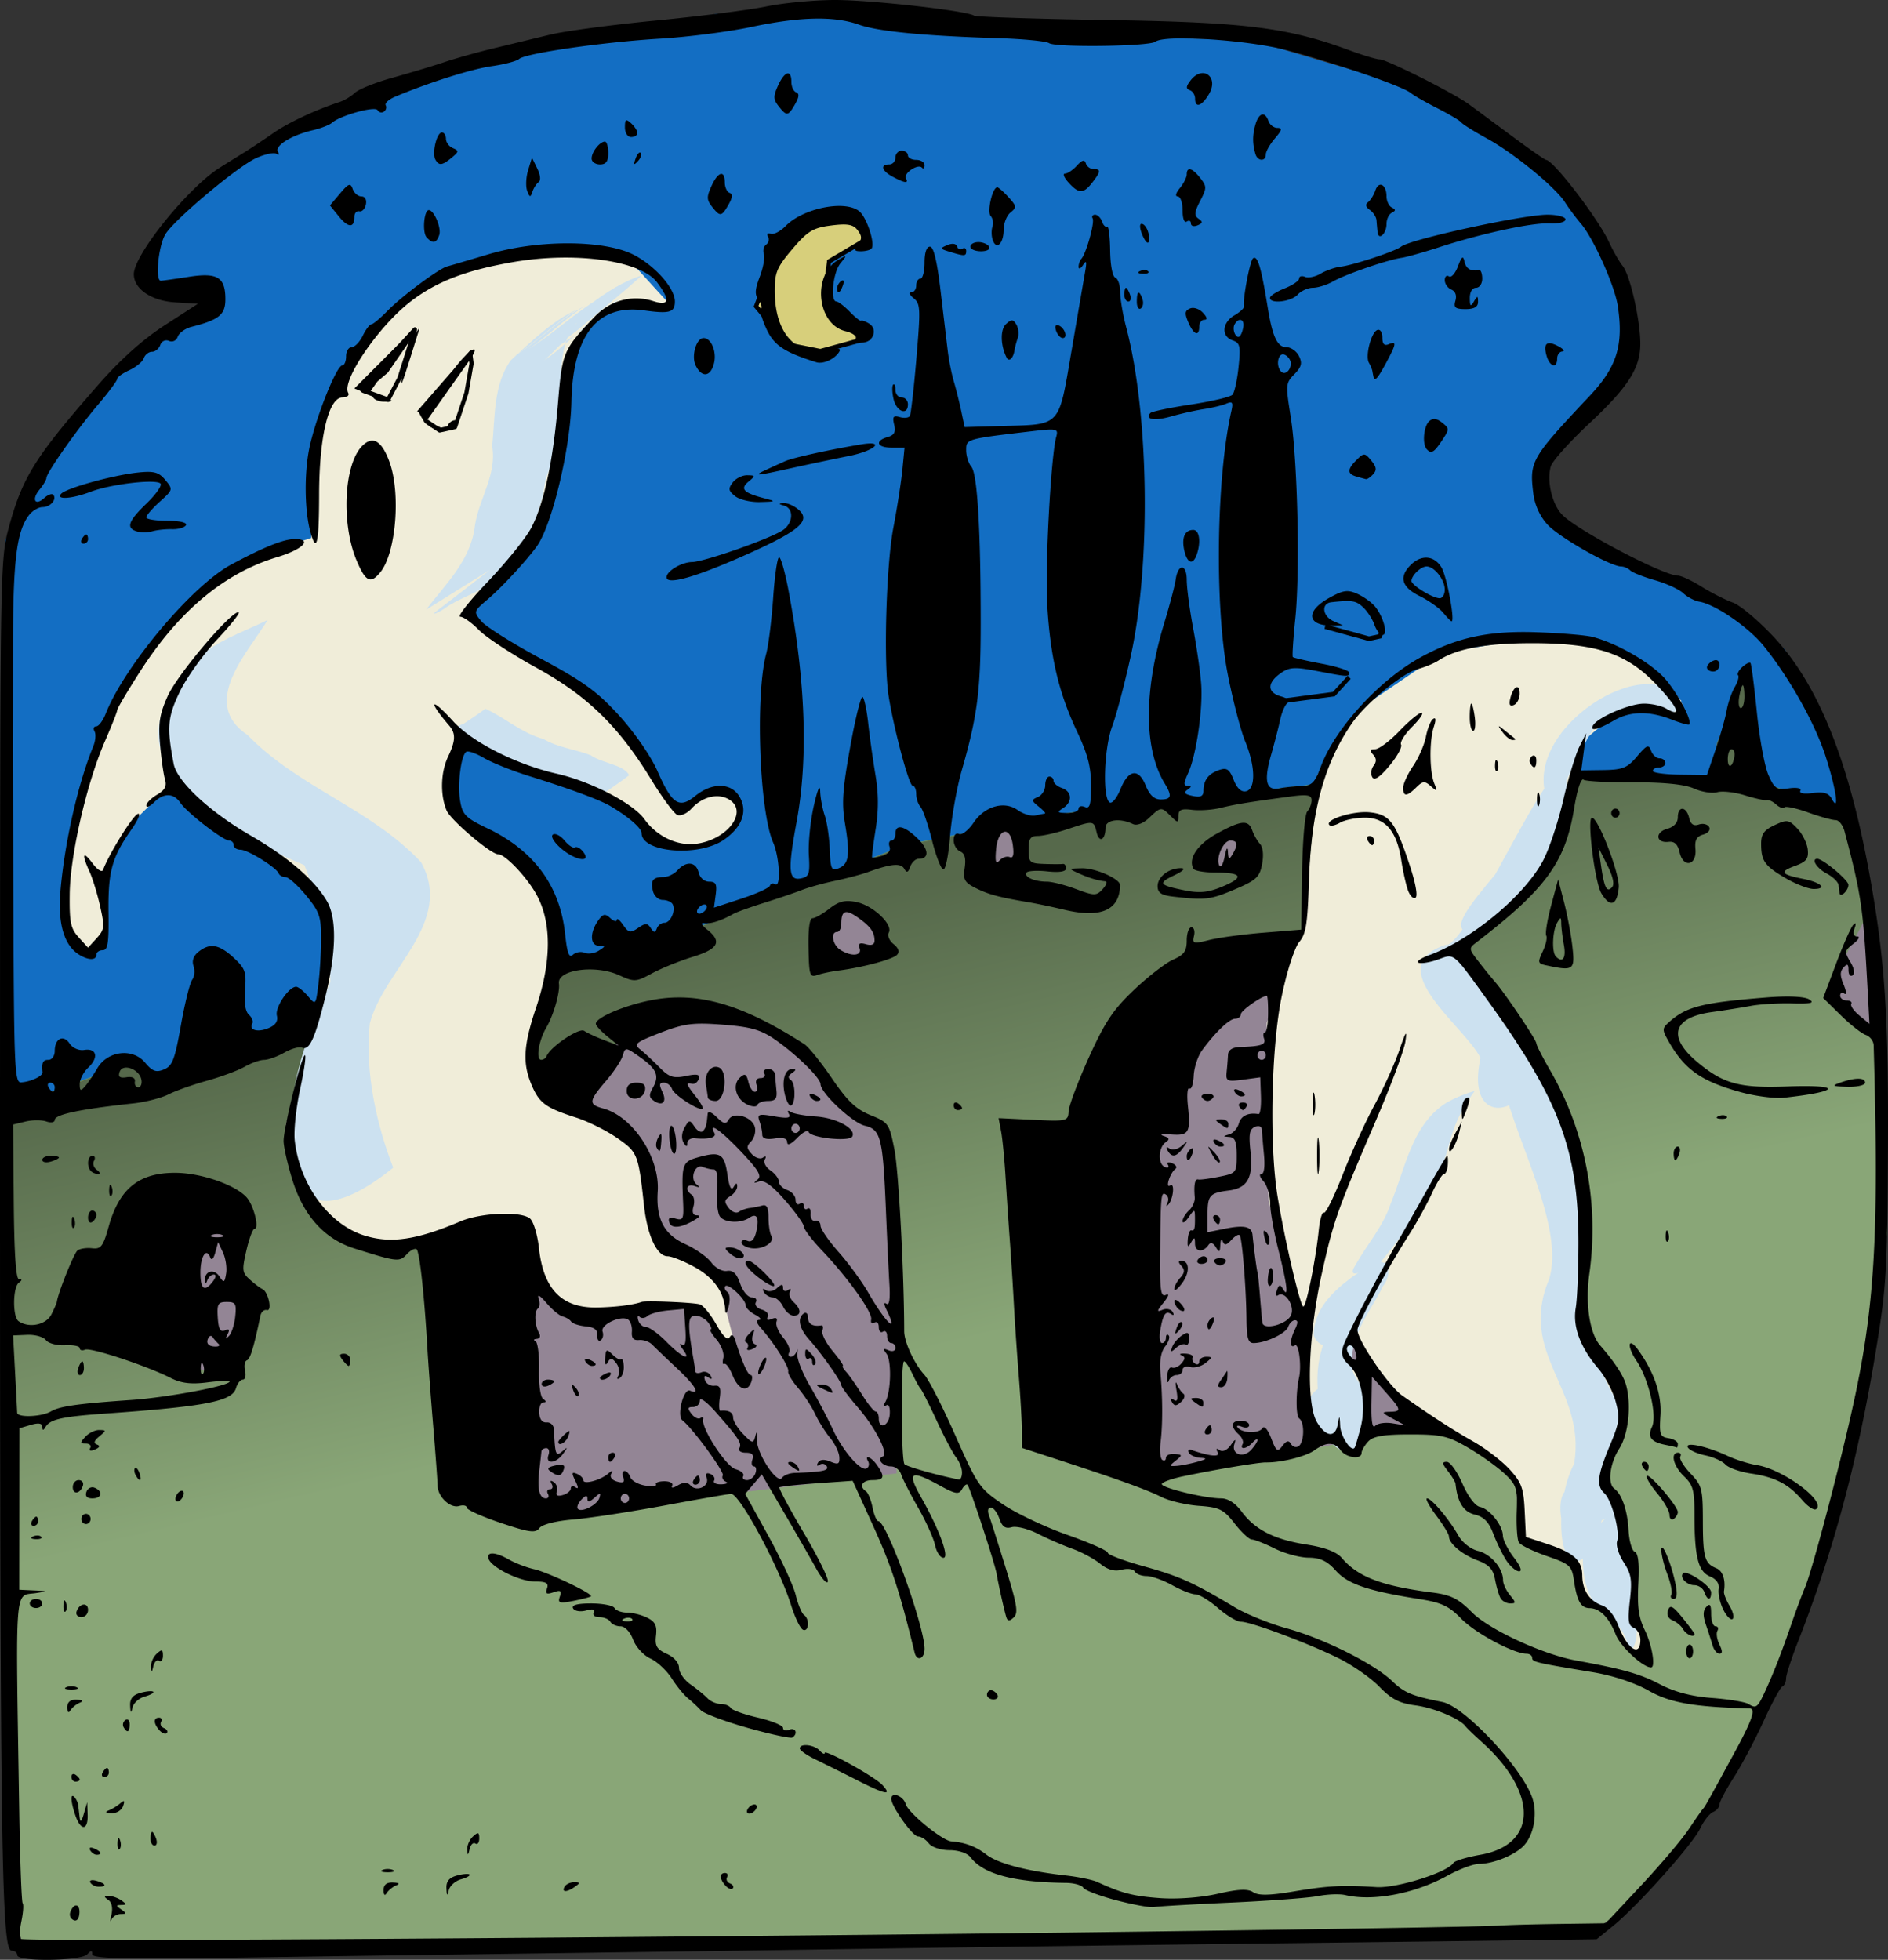 <?xml version="1.0"?>
<svg xmlns="http://www.w3.org/2000/svg" xmlns:xlink="http://www.w3.org/1999/xlink" height="735.225" width="708.377" viewBox="0 0 708.377 735.225">
  <rect x="0" y="0" width="708.377" height="735.225" fill="#333333" stroke="none"/>
  <defs>
    <linearGradient id="a">
      <stop offset="0" stop-color="#89a677"/>
      <stop offset="1" stop-color="#56694b"/>
    </linearGradient>
    <linearGradient gradientUnits="userSpaceOnUse" y2="808.815" x2="244.454" y1="906.249" x1="265.58" id="b" xlink:href="#a"/>
  </defs>
  <path d="M2.05 202.607l2.192 259.887 701.6-103.474-18.636-77.003-17.54-38.502-40.561-26.47-39.465-18.048-14.252-14.438 5.482-15.642 28.502-30.08 4.385-15.64-19.732-46.925-55.91-40.908-69.063-20.454-66.871-1.203-82.219-12.032-51.524 3.61-100.855 19.25-75.64 33.69-32.888 31.282-6.578 10.83 4.385 6.015 24.118 2.406-3.289 6.016-27.406 19.251-23.022 27.673-16.443 22.86z" fill="#136ec3" fill-rule="evenodd"/>
  <path d="M2.05 415.57l2.192 297.186L8.627 729.6l115.106 2.407 208.288-4.813 214.865-2.406 53.716-2.407 13.155-9.625 35.595-46.57 29.084-68.936 23.021-91.442 6.578-43.314-3.29-102.27-13.154-61.363v3.61h1.096l2.193 1.203-32.888-9.626-5.481-43.314-12.059 27.673-2.192 14.438-127.165-1.203-114.01 13.235-61.39 12.032-87.7 34.892-168.823 46.924-23.021 7.22-10.963-7.22z" fill="#7ca563" fill-rule="evenodd"/>
  <path d="M48.442 852.276l1.404 173.408 2.808 9.829 73.716 1.404 133.391-2.808 137.603-1.404 34.401-1.404 8.425-5.617 22.795-27.173 18.626-40.224 14.743-53.357 4.213-25.274-2.107-59.675-8.424-35.805v2.107h.702l1.404.702-21.062-5.617-3.51-25.274-7.723 16.147-1.404 8.425-81.438-.702-73.014 7.723-39.316 7.02-56.164 20.36-108.117 27.38-14.743 4.213-7.02-4.213z" fill="url(#b)" fill-rule="evenodd" transform="matrix(1.561 0 0 1.714 -73.592 -1045.057)"/>
  <path d="M252.74 657.104l-14.743 2.106-5.616 9.127-3.51 8.425 7.722 8.424 7.723 1.405 11.233-2.809-2.809-2.808-5.616-4.212-1.404-4.915.702-4.914 9.127-4.914z" fill="#d7cf7b" fill-rule="evenodd" stroke="#000" transform="matrix(1.561 0 0 1.714 -73.592 -1045.057)"/>
  <path d="M242.128 380.678l-41.657 42.11-16.444 128.741 12.059 18.048 51.524-6.016 88.796-10.828-1.096-102.27-2.193-26.47-12.059-3.61-6.577-7.22-16.444-20.454-25.214-12.031-23.02 1.203zM481.11 366.24l-54.812 36.095-9.866 72.19 7.674 67.379 6.577 13.235 52.62-9.626 67.968-14.438-21.925-145.585z" fill="#938595" fill-rule="evenodd"/>
  <path d="M570.796 240.017l-29.722 4.858-31.619 21.516-15.177 24.292-5.058 56.913-13.913 36.09.633 66.63 12.647 45.808v21.515l4.427 18.74 2.53 2.776h5.69l7.589 7.635v-2.777l1.897-20.821v-6.247l-6.956-6.94 1.265-5.553 2.53-4.164 6.323 14.575 23.398 18.046 17.074 11.104 11.383 7.635 3.161 6.247 1.265 19.433 19.604 7.635 4.426 15.269 8.853 4.858 6.957 13.187 6.956 4.165-.633-8.329-4.426-5.552.632-12.493-1.265-12.493-3.162-2.083.633-11.104-7.589-13.882 2.53-6.94 5.059-14.575-1.265-13.187-10.75-18.046-3.162-6.246 3.162-42.338-10.75-36.785-17.075-32.62-21.5-29.15 6.956-5.553 17.074-15.27 10.75-13.88 8.853-29.845 1.898-13.187 8.22-6.94 9.486-5.553 17.706 1.388 2.53-4.858-15.177-14.575-15.177-8.33-26.56-1.387z" fill="#f0edd9" fill-rule="evenodd"/>
  <path d="M553.317 409.307c-12.817 17.474-6.463 22.302-18.944 40.012-1.563 6.272-18.612 27.772-23.097 31.474-2.258 2.197-4.48 1.522-1.4-1.137 1.69-1.595 7.439-4.768 4.186-.074-3.042 5.141-7.422 9.862-8.258 16.138-.461 3.615-8.914 9.664-8.35 3.44 2.749-4.244 4.224-9.26 6.87-13.62 3.045-4.9 6.428-10.65 12-12.154 5.713-.726 5.512 5.441 2.64 9.002-4.47 9.19-12 17.658-11.694 28.742-.607 5.188 3.806 7.757 5.109 12.226 2.14 6.812 1.286 15.859-4.381 20.32-4.744 3.341-9.36-3.734-13.192-6.358-6.368-3.934-5.925-13.404.584-16.811 4.627-.873 6.067 5.08 1.08 6.08-1.746 1.576-7.538 3.64-3.126.277 3.649-4.063 10.75-6.168 13.622.083 3.282 4.5 1.87 14.446-4.834 12.715-4.732-.719-4.88-7.612-6.513-11.613-3.139-11.863-.774-25.521 7.118-34.554 1.935-7.73 7.765-13.519 13.474-18.096 2.93-3.055 7.097-1.64 3.166 2.101-5.132 8.579-7.946 19.144-15.271 25.935-3.23 3.287-10.082 2.001-11.203-2.646-.021-9.271 6.966-16.067 13.381-20.927 1.677-1.356 7.684-5.22 7.024-4.63-1.873 1.969-8.222 4.82-4.755-.64 4.359-7.761 10.383-14.417 13.26-23.126 5.571-13.566 7.74-28.399 19.662-36.98 2.909-2.046 8.475-4.34 11.842-5.179z" fill="#cce1f0"/>
  <path d="M699.265 345.785l-14.252 26.47 21.925 21.658-3.288-36.096zM71.113 454.072l-30.695 48.127 43.85 14.438 12.06-28.876-7.675-8.423-2.192-28.876zM318.48 340.655l-9.486 7.635 1.897 11.799h13.28l6.323-4.859-.632-5.552-3.794-4.859zM374.76 307.34l-6.956 8.329 1.265 13.881 11.383-4.164 1.897-6.94v-6.247zM463.925 310.81l-10.75 7.635.632 6.247 13.912.694 1.897-5.553z" fill="#938595" fill-rule="evenodd"/>
  <path d="M251.448 114.393L236.903 98.43l-21.5-4.165-30.987 2.776-22.765 9.717-27.825 22.904-12.647 29.15-4.427 43.032-22.133 6.94-33.515 27.069-15.81 26.374-10.118 24.986L25.06 326.08l-1.898 16.657 5.692 9.717s1.264 4.858 3.794 4.858c2.53 0 6.956-2.776 6.956-2.776l.632-9.717-1.897-13.88 5.06-11.8 8.22-12.493 12.648-12.493 42.368 30.539 14.545 14.575 1.265 15.963-5.692 32.62-9.485 34.01 8.853 30.538 20.236 14.575 34.78-4.858 24.663-.694 11.383 26.374 17.074 5.552 28.456-3.47 10.75 2.082 14.545 21.516-7.588-29.844-2.53-6.247-13.912-9.023-4.426-.694-5.06-4.164-3.161-31.233-8.221-6.94-8.221-6.247-22.133-9.716-3.794-8.33.632-4.163 8.221-34.01-.632-18.739-4.427-11.799-10.118-12.493-13.28-7.634-8.853-6.247-2.53-9.022 3.795-16.658 1.897.694 32.883 10.411 16.442 5.553 12.647 6.94 10.118 11.105 5.692 2.082 10.118 1.388 8.853-2.776 6.324-6.246.632-7.635-1.897-4.858-5.692-1.389-4.426 2.083-8.853 5.552h-3.162l-5.06-6.94-17.073-25.68-20.869-16.658-17.074-9.717-10.75-7.634-7.588-6.247 15.809-13.88 13.28-20.129 6.956-38.867 1.265-20.127 6.323-11.8 8.221-7.634 10.118-3.47z" fill="#f0edd9" fill-rule="evenodd"/>
  <path d="M100.44 232.574c-7.437 12.292-25.726 31.12-7.562 43.164 19.293 19.86 46.12 27.503 65.072 47.679 12.62 22.628-13.93 40.247-19.196 60.518-1.926 18.341 2.56 38.09 8.776 54.11-12.669 10.45-34.778 23.098-36.512-2.784-5.34-22.616 3.012-43.768 12.942-66.846-.444-22.41-9.769-43.851-9.769-43.851-40.796-17.363-37.627-22.992-50.362-36.065-11.42-15.513 1.72-34.86 13.671-44.252 7.093-5.1 15.275-7.844 22.94-11.673zM219.248 121.728c-3.586 1.072-13.47 12.887-15.856 13.884 8.025-4.692 20.86-18.733 28.865-23.465-8.145 7.301-16.158 14.007-25.43 19.235-5.927 1.892 2.308-4.934 3.79-6.238 4.97-3.324 9.912-6.73 15.143-9.55-7.488 7.858-15.827 13.63-24.928 18.687 7.017-4.95 13.58-9.565 20.171-15.266-12.1 4.956-20.582 15.93-32.11 22.122 9.52-6.001 17.46-13.764 27.028-19.675-7.205 8.926-4.89 23.256-5.972 34.345 1.884 8.691-2.827 16.612-5.344 24.483-1.506 11.58-6.2 22.97-14.335 30.738-4.28 9.953-15.14 11.584-22.913 16.827-1.911 1.571-7.346 4.114-2.536.602 6.37-4.873 12.7-9.81 19.049-14.717l-23.995 14.99c7.24-9.595 16.916-18.581 18.33-31.72 1.57-10.006 8.287-19.025 6.454-29.584 1.127-10.937.393-23.227 7.048-32.313 7.875-7.163 15.254-14.578 24.671-18.928-8.56 5.379-15.557 12.486-24.11 17.881 9.621-5.77 17.25-14.174 27.177-19.3-7.705 4.865-13.862 11.432-21.51 16.406 9.635-5.823 17.533-13.718 27.214-19.446-7.593 4.86-13.565 11.565-21.285 16.181 12.196-8.798 22.833-19.95 36.955-24.643-6.965 6.466-14.425 12.246-21.57 18.464zM182.105 265.879c7.414 3.39 13.811 9.249 21.726 11.332 5.587 3.283 11.935 3.835 17.8 6.124 4.266 3.032 12.334 3.446 14.451 7.495-3.747 2.853-7.733 5.442-11.55 8.27-8.041-2.315-15.207-7.328-23.49-8.69-9.143-3.068-18.208-6.81-26.244-12.606-4.172-.801-5.976-4.819-.884-6.257 2.746-1.861 5.544-3.637 8.191-5.668zM625.805 268.58c-9.42-5.424-25.318 2.097-25.318 2.097-6.922 3.867-23.202 52.116-41.86 71.04-9.78 4.627 9.523-5.409-7.483 5.799 4.38 2.497 41.693-51.483 22.138-17.789-12.13 18.422-33.6 29.41-33.6 29.41-17.06 4.644 13.848-12.114 14.427 5.825 10.85 9.811 29.436 70.65 11.72 46.027 17.484-38.688 26.203 28.306 28.349 45.593-1.531 26.117-.717 48.671 14.23 72-4.535 12.095-6.112 56.878-13.36 49.704 14.287-19.045 6.734-.018-6.537-10.69 15.294-49.054 33.302 53.557 22.453 51.376-1.802-15.577-16.665-9.389-17.107-34.186-13.203-10.814-10.566-41.716 5.866-16.937-10.697 28.535-17.944-4.095 1.966 4.11-15.145 34.764-20.939-4.068-11.052-22.906 4.61-27.958-21.41-40.898-9.353-69.293 7.808-27.174-29.137-76.035-16.067-94.906 27.259 25.147-17.65 48.176-9.732 12.014-6.364-12.44-38.681-34.74-12.043-42.73-20.21 11.743 14.894-8.27.344-.113 12.387-6.826 57.855-119.45 39.928-31.466-6.098 15.868-37.289 27.79-27.612 26.624-26.981 4.972 23.724-33.93 23.638-51.645-6.52-26.775 42.503-55.369 51.826-32.658-1.796 1.455 0 0-5.76 3.7z" fill="#cce1f0"/>
  <path d="M6.49 733.504c0-.942-.952-1.714-2.115-1.714C.357 731.79-.1 693 .015 363.324c.053-146.4.192-153.896 3.068-164.62 5.272-19.657 9.797-26.935 33.827-54.4 8.248-9.428 16.668-16.965 24.903-22.29l12.44-8.047-8.507-.533c-8.968-.561-15.534-5.03-15.534-10.57 0-7.248 20.323-32.449 32.217-39.95 1.809-1.141 5.664-3.54 8.568-5.331 2.903-1.792 8.09-5.23 11.524-7.64 5.548-3.894 15.916-8.752 24.984-11.706 1.718-.56 4.279-2.111 5.691-3.448 1.412-1.337 7.736-3.863 14.053-5.613 6.317-1.75 15-4.363 19.293-5.809 4.294-1.445 12.726-3.81 18.738-5.254 6.012-1.445 15.498-3.736 21.08-5.091 5.582-1.355 23.5-3.749 39.818-5.32 16.317-1.57 34.938-3.945 41.38-5.278C293.997 1.091 305.618 0 313.38 0c13.576 0 49.366 4.042 52.078 5.881.723.49 23.367 1.236 50.32 1.657 51.667.806 67.43 2.789 90.782 11.42 4.942 1.827 9.938 3.321 11.103 3.321 2.623 0 27.829 12.691 33.515 16.875 2.295 1.689 9.565 7.066 16.156 11.95 6.59 4.883 12.317 8.879 12.726 8.879 2.702 0 19.54 21.969 23.643 30.848 1.525 3.299 3.828 7.32 5.118 8.937 2.79 3.494 6.588 20.183 6.622 29.097.036 9.213-4.536 16.34-19.374 30.207-7.253 6.778-13.651 13.93-14.219 15.892-1.6 5.532.511 14.353 4.364 18.234 5.866 5.911 37.795 22.685 43.307 22.753 1.288.015 5.27 1.866 8.85 4.113 3.58 2.246 8.875 4.942 11.769 5.99s10.04 7.106 15.882 13.461c16.887 18.375 28.423 47.96 36.165 92.756 5.133 29.696 6.41 50.327 6.159 99.416-.232 45.117-.59 51.085-4.477 74.74-6.81 41.436-15.823 75.155-29.206 109.269-2.499 6.37-4.544 12.669-4.544 13.996s-.616 2.67-1.369 2.984c-.753.314-3.959 6.239-7.124 13.166-3.166 6.928-8.17 16.367-11.123 20.977-2.952 4.61-5.367 9.184-5.367 10.166 0 .982-1.08 2.24-2.4 2.796-1.32.556-3.483 3.308-4.806 6.116-2.792 5.926-23.487 29.106-32.612 36.529l-6.246 5.08-27.326.378c-15.03.209-62.46.801-105.4 1.318-42.94.516-102.668 1.307-132.726 1.757-30.059.45-85.218 1.227-122.577 1.727-37.358.499-92.342 1.279-122.186 1.733-41.765.635-54.261.348-54.261-1.245 0-1.61-.416-1.612-1.874-.017-2.308 2.533-26.233 2.845-26.233.343zm314.639-7.619c104.828-1.038 232.697-2.898 241.25-3.51 3.005-.214 13.257-.497 22.78-.628l17.316-.24L615.7 707.37c7.273-7.776 15.286-17.224 17.808-20.994 2.522-3.77 4.94-7.24 5.375-7.712.851-.924 1.03-1.241 11.653-20.716 6.856-12.568 8.381-16.953 5.922-17.02-20.995-.562-29.888-2.128-37.86-6.664-5.244-2.983-13.463-5.694-21.086-6.955-21.524-3.559-22.641-3.825-22.641-5.388 0-.84-.96-1.526-2.134-1.526-4.804 0-19.309-7.791-24.502-13.161-4.518-4.672-7.435-6.04-15.615-7.33-19.338-3.05-26.92-5.622-31.402-10.653-3.213-3.607-5.826-4.856-10.224-4.884-3.25-.02-8.971-1.563-12.715-3.427-3.744-1.865-7.609-3.39-8.588-3.39-.98 0-3.89-2.703-6.466-6.007-4.14-5.307-5.695-6.078-13.366-6.62-4.774-.337-11.098-1.823-14.053-3.302-5.572-2.789-16.186-6.617-39.026-14.078l-13.355-4.363-.012-6.38c-.007-3.509-.542-12.935-1.189-20.947-.646-8.012-1.462-19.966-1.813-26.564-.35-6.598-1.038-17.395-1.528-23.993-.49-6.598-1.217-17.395-1.616-23.993-.4-6.598-1.147-14.207-1.66-16.91l-.934-4.912 13.046.628c12.555.605 13.052.486 13.22-3.165.097-2.087 3.5-11.146 7.563-20.132 6.063-13.409 9.112-17.977 17.002-25.471 5.288-5.023 11.898-10.132 14.689-11.353 4.081-1.785 5.075-3.185 5.075-7.153 0-2.714.784-4.934 1.743-4.934.96 0 1.401 1.438.982 3.196-.695 2.92-.206 3.055 5.674 1.561 3.539-.899 12.759-2.144 20.488-2.767l14.053-1.133.332-21.273c.186-11.891 1.047-22.056 1.952-23.05.891-.978 1.62-2.887 1.62-4.242 0-1.971-1.64-2.241-8.198-1.35-15.997 2.172-20.426 2.896-25.99 4.249-3.096.753-7.913 1.075-10.705.715-3.98-.514-5.074-.022-5.074 2.277 0 2.731-.195 2.738-2.856.095-3.592-3.568-3.716-3.558-8.135.649-2.2 2.093-4.633 3.015-6.094 2.309-4.854-2.346-10.24-1.627-10.261 1.368-.032 4.646-2.367 5.874-3.347 1.76-1.07-4.487-1.049-4.485-10.829-1.229-4.216 1.404-9.246 2.56-11.178 2.57-2.86.016-3.514.977-3.514 5.16 0 4.763.432 5.157 5.856 5.345 3.22.112 6.382.112 7.026 0 .645-.111 1.172.645 1.172 1.681 0 1.207-2.545 1.606-7.077 1.11-3.892-.427-7.401-.199-7.798.506-.907 1.61 3.097 3.355 7.697 3.355 1.924 0 6.849 1.253 10.943 2.785 6.872 2.57 7.64 2.57 9.982 0 1.395-1.532 1.86-2.844 1.03-2.916-2.812-.245-6.18-1.254-10.093-3.026-3.82-1.73-3.794-1.77 1.249-1.875 5.129-.109 14.385 3.997 14.345 6.362-.161 9.353-7.196 12.463-20.85 9.218-4.41-1.047-10.476-2.32-13.482-2.828-11.212-1.895-14.96-2.896-19.771-5.286-4.279-2.124-4.839-3.138-4.199-7.597.521-3.625.019-5.45-1.699-6.173-1.34-.565-2.437-2.463-2.437-4.217 0-1.904.814-2.848 2.017-2.341 1.11.467 3.545-1.418 5.412-4.19 4.216-6.26 11.59-8.366 16.62-4.748 1.993 1.433 4.95 2.332 6.573 1.997 1.622-.335 3.26-.668 3.639-.74.378-.073-.676-1.233-2.343-2.58-2.824-2.282-2.845-2.527-.298-3.61 1.503-.64 2.732-2.623 2.732-4.408 0-1.784.703-3.244 1.562-3.244.859 0 1.561.72 1.561 1.598 0 .88 1.406 2.088 3.123 2.686 3.852 1.342 4.053 5.234.39 7.575-2.335 1.494-2.109 1.755 1.562 1.8 2.362.028 4.294-.696 4.294-1.609s1.054-1.216 2.343-.673c1.9.8 2.342-.726 2.342-8.083 0-6.974-1.234-11.686-5.338-20.39-6.83-14.485-9.99-28.03-11.098-47.562-.826-14.577 1.39-55.598 3.396-62.835.839-3.024.23-3.163-9.036-2.076-24.869 2.919-24.769 2.89-24.769 7.13 0 2.169.879 4.961 1.952 6.207 2.254 2.615 3.515 23.754 3.51 58.82-.003 24.983-1.255 34.72-7.046 54.841-1.898 6.598-3.9 17.78-4.447 24.85-.548 7.07-1.698 12.72-2.557 12.556-.859-.164-2.768-5.113-4.242-10.997-1.474-5.884-3.406-11.496-4.294-12.47-.887-.974-1.613-3.159-1.613-4.856 0-1.696-.606-3.084-1.345-3.084-1.348 0-6.87-20.56-8.976-33.42-2.002-12.225-.987-49.004 1.75-63.41 1.434-7.54 2.962-17.374 3.397-21.85l.79-8.141h-4.835c-5.519 0-6.485-2.555-1.506-3.984 2.505-.719 3.111-1.87 2.448-4.654-.718-3.013-.322-3.538 2.135-2.832 1.658.476 3.348.274 3.756-.45.407-.722 1.514-10.45 2.461-21.618 1.587-18.713 1.506-20.477-1.037-22.518-1.517-1.217-1.921-2.213-.898-2.213 1.023 0 1.86-1.157 1.86-2.571 0-1.414.702-2.57 1.561-2.57s1.561-2.7 1.561-5.999c0-3.774.752-5.998 2.027-5.998 1.386 0 2.652 5.275 4.01 16.71 1.09 9.19 2.31 19.408 2.71 22.707.4 3.299 1.41 8.312 2.245 11.14.835 2.827 2.09 7.84 2.788 11.14l1.27 5.998 14.18-.406c22.149-.634 20.994.62 25.905-28.134a12046.76 12046.76 0 015.104-29.73c.69-3.924.511-4.532-.756-2.57-.913 1.414-1.67 1.735-1.684.714-.012-1.021.458-2.385 1.046-3.031 1.803-1.979 5.055-13.65 4.218-15.136-.433-.77-.021-1.399.915-1.399.937 0 2.106 1.152 2.598 2.561.493 1.408 1.349 2.26 1.903 1.891.554-.368 1.07 3.644 1.146 8.916.082 5.627.888 9.858 1.952 10.248.997.364 1.813 2.772 1.813 5.35 0 2.579 1.006 8.491 2.234 13.14 8.579 32.45 9.387 88.547 1.777 123.275-2.272 10.369-5.425 22.323-7.008 26.564-3.128 8.386-3.672 27.55-.812 28.598.911.333 2.668-1.915 3.904-4.997 2.997-7.471 6.815-8.04 9.488-1.412 1.453 3.603 3.207 5.232 5.632 5.232 4.044 0 4.358-1.29 1.47-6.045-7.823-12.875-7.87-34.67-.13-60.192 2.044-6.739 3.962-14.024 4.264-16.19.856-6.158 4.165-6.083 4.165.094 0 2.946 1.096 11.18 2.435 18.296 1.34 7.117 2.686 16.532 2.992 20.922.659 9.449-1.878 26.625-4.913 33.26-1.706 3.73-1.74 4.72-.164 4.74 1.536.02 1.513.36-.103 1.484-1.53 1.064-1.004 1.686 1.951 2.306 2.996.629 4.054.132 4.072-1.912.034-4.016 1.842-6.42 5.859-7.797 2.905-.995 3.886-.336 5.465 3.67 1.268 3.217 2.857 4.68 4.657 4.284 3.697-.81 3.544-9.36-.336-18.741-1.65-3.99-4.562-15.172-6.47-24.85-4.993-25.314-4.372-73.885 1.265-98.855.784-3.475.48-3.947-1.898-2.945-1.558.656-5.352 1.571-8.432 2.034-3.08.463-8.606 1.702-12.28 2.754-6.173 1.765-9.957 1.132-7.744-1.297.512-.561 7.339-1.988 15.172-3.17s14.864-2.843 15.624-3.692c.76-.848 1.793-5.535 2.295-10.414.809-7.867.555-8.996-2.24-9.97-4.333-1.51-3.962-6.669.675-9.393 2.106-1.237 3.723-2.717 3.594-3.288-.559-2.47 2.244-17.32 3.42-18.119 1.703-1.155 3.024 3.312 5.518 18.65 1.757 10.811 3.604 14.71 6.968 14.71 1.708 0 3.84 1.506 4.738 3.346 1.3 2.668.948 4.044-1.744 6.797-3.251 3.324-3.302 3.91-1.373 15.934 2.593 16.16 3.55 58.353 1.72 75.892-.786 7.54-1.2 13.96-.922 14.266.28.306 5.14 1.427 10.802 2.492 5.662 1.064 10.295 2.55 10.295 3.3 0 1.74-.17 1.733-11.997-.528-8.49-1.622-10.467-1.494-13.791.897-5.068 3.644-4.931 7.192.332 8.642 2.46.677 3.486 1.653 2.466 2.345-.96.651-2.236 3.49-2.834 6.309-.599 2.818-2.138 8.778-3.421 13.245-2.804 9.762-1.882 13.574 3.04 12.57 1.96-.4 5.671-.788 8.248-.862 4.003-.114 5.083-1.198 7.427-7.455 5.29-14.125 21.673-32.109 37.035-40.654 13.554-7.541 25.627-10.203 43.562-9.605 9.127.304 18.703 1.095 21.28 1.757 9.49 2.439 22.601 10.114 27.637 16.18 4.837 5.824 9.817 15.401 8.665 16.665-.28.307-3.292-.53-6.694-1.86-8.356-3.267-15.484-3.155-21.488.336-6.015 3.498-9.272 4.28-7.935 1.907 1.698-3.016 13.648-8.163 19.045-8.202 2.848-.02 6.597.796 8.332 1.815 6.104 3.586 4.729-.061-3.235-8.574-11.28-12.059-22.684-15.916-47.043-15.909-17.293.005-28.231 2.026-35.06 6.476-1.717 1.12-5.23 2.573-7.807 3.23-5.651 1.44-19.442 12.811-24.66 20.333-10.387 14.974-15.339 33.091-16.153 59.096-.507 16.207-1.1 19.957-3.628 22.936-1.742 2.052-4.5 10.54-6.51 20.042-4.011 18.955-4.805 56.304-1.606 75.607 2.745 16.567 8.498 41.131 9.633 41.131 1.116 0 4.672-17.588 5.802-28.7.408-4.004 1.266-6.923 1.908-6.487.641.435 3.795-5.93 7.007-14.145 3.212-8.214 8.602-20.018 11.977-26.23 3.376-6.212 7.568-15.466 9.316-20.565 2.463-7.182 2.977-7.92 2.284-3.273-.492 3.3-5.377 16.41-10.854 29.135-14.724 34.21-16.016 37.85-20.426 57.554-5.187 23.177-6.074 49.065-1.92 56.045 3.365 5.655 6.925 6.017 7.84.797.607-3.457.7-3.39.89.647.187 3.957 4.192 9.976 5.434 8.166.254-.37 1.261-3.758 2.239-7.528 2.231-8.605.215-19.432-4.38-23.517-2.435-2.166-3.024-3.971-2.21-6.785 1.108-3.832 12.432-25.51 21.771-41.678 2.722-4.713 7.625-13.389 10.895-19.28 3.27-5.89 6.152-10.711 6.406-10.711.254 0 .356 1.542.227 3.428-.13 1.885-.774 3.427-1.433 3.427-.658 0-2.701 3.278-4.539 7.284-1.838 4.006-5.56 10.754-8.273 14.996-8.804 13.768-19.68 33.826-19.639 36.222.068 4.004 11.695 21.017 16.824 24.617 11.136 7.816 18.734 12.727 26.702 17.257 4.637 2.636 10.75 7.338 13.584 10.449 4.45 4.884 5.216 6.995 5.622 15.485l.469 9.83 7.96 2.626c9.968 3.288 13.106 6.107 13.17 11.83.06 5.586 2.745 9.612 7.515 11.274 2.157.75 4.622 3.833 6.025 7.533 3.35 8.83 8.27 12.014 8.27 5.35 0-1.914-1.122-3.954-2.494-4.531-2.045-.862-2.306-2.699-1.45-10.221.887-7.788.535-9.956-2.336-14.381-1.859-2.866-2.957-6.42-2.44-7.9 1.188-3.397-2.036-15.462-4.805-17.984-3.042-2.77-2.595-6.712 2.009-17.75 3.72-8.916 3.924-10.465 2.213-16.733-1.038-3.8-3.934-9.305-6.437-12.233-6.793-7.947-9.712-15.754-8.514-22.764.56-3.28 1.02-14.347 1.02-24.592 0-34.467-7.118-53.441-34.057-90.788-13.187-18.282-12.39-17.616-18.455-15.419-3.013 1.091-6.35 1.663-7.416 1.27-1.066-.394.665-1.66 3.846-2.816 15.85-5.757 35.712-22.21 42.771-35.431 2.258-4.23 5.667-14.415 7.575-22.634 1.907-8.22 4.63-17.258 6.051-20.086l2.583-5.141-.916 6.967-.915 6.967 8.351-.112c7.163-.096 8.954-.826 12.586-5.135 3.63-4.306 4.378-4.612 5.242-2.142.554 1.584 1.986 2.88 3.182 2.88s2.175.772 2.175 1.715c0 .942-1.054 1.713-2.342 1.713s-2.342.579-2.342 1.286c0 .707 4.564 1.341 10.141 1.41l10.14.124 3.242-9.506c1.782-5.228 3.655-11.84 4.163-14.692.507-2.852 1.866-6.79 3.019-8.75s1.726-3.971 1.273-4.469c-.453-.497.264-1.895 1.594-3.106 1.33-1.211 2.698-1.895 3.04-1.519.343.376 1.422 8.655 2.4 18.398.976 9.743 2.912 20.333 4.303 23.532 2.255 5.19 3.09 5.741 7.734 5.11 3.025-.413 4.824-.031 4.295.909-.535.949 1.39 1.305 4.652.861 4.072-.554 5.973.012 7.09 2.111 3.014 5.67 1.708-3.506-2.253-15.827-3.962-12.323-13.541-29.43-23.188-41.41-5.679-7.053-18.151-15.645-24.175-16.654-1.803-.302-4.539-1.739-6.08-3.193-1.541-1.455-6.315-3.647-10.61-4.872-4.293-1.225-8.474-2.885-9.29-3.688-.816-.804-2.348-1.462-3.405-1.462-4.005 0-23.312-10.978-27.617-15.704-2.864-3.143-4.793-7.37-5.316-11.649-1.492-12.205-.914-13.203 21.247-36.748 10.092-10.723 12.65-18.94 10.451-33.585-1.14-7.593-9.019-25.233-13.78-30.848-1.997-2.357-4.697-5.973-5.999-8.037-3.555-5.637-19.163-18.421-29.221-23.933-4.894-2.683-9.264-5.41-9.713-6.06-.448-.651-4.46-3.037-8.915-5.302-4.454-2.265-9.006-4.875-10.114-5.8-2.97-2.48-29.48-11.619-46.519-16.037-14.986-3.887-45.88-5.862-49.253-3.149-2.183 1.756-37.395 2.22-39.892.527-1.083-.735-9.75-1.574-19.261-1.865-27.744-.85-44.915-2.524-52.09-5.08-9.18-3.272-22.137-2.989-40.376.881-8.466 1.797-23.792 3.766-34.057 4.376-21.511 1.277-50.591 5.46-53.047 7.63-.923.815-5.543 2.027-10.267 2.693-7.572 1.068-23.57 6.13-36.284 11.482-2.351.99-3.92 2.427-3.488 3.195.432.769.12 1.848-.693 2.4-.813.552-1.878.295-2.366-.571-.921-1.637-13.983 1.98-17.116 4.74-.952.838-4.19 2.092-7.196 2.785-7.862 1.815-14.345 5.8-13.083 8.042.611 1.085.369 1.428-.564.795-.9-.61-4.346.13-7.658 1.647-7.12 3.26-30.922 23.277-34.039 28.624-2.621 4.498-3.855 17.473-1.65 17.357.858-.044 5.607-.712 10.551-1.484 10.68-1.666 13.651.168 13.651 8.423 0 5.806-2.337 7.706-12.769 10.377-2.3.589-4.59 2.238-5.088 3.664-.518 1.481-1.931 2.162-3.295 1.588-1.352-.57-2.774.097-3.277 1.536-.489 1.398-1.89 2.542-3.113 2.542s-2.604 1.086-3.068 2.414c-.464 1.327-2.901 3.349-5.416 4.492-2.515 1.143-4.572 2.623-4.572 3.288 0 .665-3.227 5.006-7.171 9.646-7.9 9.295-19.374 25.588-19.374 27.51 0 .673-1.167 2.638-2.593 4.368-3.097 3.755-1.64 6.267 1.812 3.123 1.33-1.21 2.822-1.758 3.317-1.215 1.523 1.672-1.004 4.643-3.948 4.643-1.534 0-3.83 1.35-5.104 3-4.683 6.068-6.029 17.115-6.035 49.565-.003 17.748-.023 33.425-.044 34.839-.021 1.413.074 30.912.212 65.552.228 57.09.49 62.971 2.803 62.862 3.598-.17 8.271-2.355 8.134-3.803-.35-3.689.109-4.646 2.226-4.646 1.289 0 2.343-1.497 2.343-3.326 0-4.698 3.227-6.32 5.571-2.802 1.127 1.691 3.478 2.724 5.474 2.404 4.694-.752 5.54 2.845 1.552 6.594-1.776 1.668-3.228 4.46-3.228 6.203 0 2.605.35 2.766 1.972.904 1.084-1.246 3.155-4.296 4.602-6.78 3.854-6.615 13.267-7.756 17.937-2.174 2.757 3.294 4.157 3.8 7.112 2.566 3.146-1.312 4.066-3.712 6.34-16.541 1.462-8.254 3.369-15.944 4.236-17.09.867-1.147 1.098-3.451.515-5.121-.692-1.978-.053-3.845 1.833-5.359 4.274-3.43 7.726-2.856 13.192 2.192 4.362 4.029 4.823 5.324 4.278 12.019-.396 4.86.118 8.167 1.46 9.39 1.139 1.037 1.715 2.516 1.281 3.287-1.383 2.457 1.99 3.432 6.034 1.744 2.707-1.13 3.684-2.587 3.172-4.734-.731-3.07 4.445-10.796 7.233-10.796.792 0 2.773 1.57 4.403 3.49 2.947 3.472 2.97 3.446 3.965-4.523.55-4.408 1-12.147 1-17.197 0-8.142-.639-9.958-5.646-16.041-3.106-3.773-6.56-6.86-7.678-6.86-1.116 0-2.264-.612-2.55-1.359-.858-2.236-11.625-8.924-14.368-8.924-1.402 0-2.549-.772-2.549-1.714a1.71 1.71 0 00-1.696-1.714c-2.294 0-15.76-10.402-18.301-14.139-2.563-3.767-6.249-3.827-9.938-.163-1.57 1.56-2.856 2.076-2.856 1.147 0-.93 1.802-2.748 4.003-4.041 3.024-1.777 3.753-3.21 2.98-5.86-.562-1.93-1.39-7.875-1.838-13.212-.667-7.93-.141-11.21 2.875-17.934 3.613-8.054 23.392-31.488 26.578-31.488.887 0-2.678 4.565-7.921 10.143-5.243 5.58-11.6 14.457-14.128 19.73-4.599 9.595-4.914 13.33-2.282 27.066 1.263 6.598 13.554 18.023 28.928 26.89 13.894 8.015 23.737 16.46 28.5 24.454 3.86 6.477 3.624 19.433-.668 36.605-3.823 15.29-5.85 19.646-8.609 18.485-1.057-.446-4.059.403-6.67 1.885-2.612 1.482-6.013 2.699-7.558 2.705-1.546.005-4.83 1.166-7.296 2.578-2.468 1.413-8.792 3.761-14.054 5.22-5.262 1.457-11.795 3.775-14.519 5.15-2.724 1.374-8.696 2.9-13.273 3.393-19.788 2.127-29.4 4.152-29.4 6.194 0 .923-1.421 1.183-3.158.578-1.737-.605-5.255-.594-7.818.023L4.91 421.87l.256 28.996c.173 19.636.806 29.005 1.962 29.023 1.217.018 1.211.387-.02 1.285-2.341 1.71-2.443 12.865-.132 14.478 3.881 2.708 10.312 1.396 12.287-2.508 1.073-2.12 2-4.241 2.06-4.713.413-3.299 6.401-18.242 7.73-19.292.902-.713 3.37-1.099 5.482-.857 3.36.386 4.142-.636 6.246-8.151 4.017-14.35 11.473-20.282 25.316-20.14 9.462.099 22.154 4.5 26.394 9.153 2.706 2.97 4.936 11.867 2.974 11.867-.638 0-1.997 3.649-3.02 8.11-1.718 7.484-1.61 8.332 1.397 11.004 1.791 1.592 3.857 3.148 4.591 3.458 2.22.938 3.817 8.431 1.682 7.89-1.024-.259-2.104.686-2.399 2.1-2.464 11.81-3.828 16.298-5.095 16.761-.813.298-1.12 2.046-.681 3.886.438 1.84.06 3.346-.841 3.346s-2.058 1.45-2.57 3.223c-1.427 4.93-11.282 6.838-49.247 9.53-16.162 1.147-20.475 2.126-22.227 5.044-.83 1.382-1.154 1.36-1.171-.082-.016-1.338-1.437-1.578-4.318-.73l-4.294 1.266-.025 30.292-.025 30.291 5.49.257c5.27.247 5.302.286.806.989-8.186 1.28-7.686-5.191-6.302 81.57.298 18.684.878 34.34 1.288 34.79.41.45.207 3.44-.451 6.645-.659 3.204-.832 6.227-.386 6.718.821.9 138.588.249 313.463-1.484zm-293.867-5.753c-1.194-.821-1.366-2.18-.475-3.761 1.672-2.97 3.616-1.354 2.873 2.387-.314 1.583-1.285 2.14-2.398 1.374zm14.543-1.837c.58-2.527.13-4.63-1.185-5.544-1.727-1.201-1.686-1.474.223-1.474 1.288 0 3.396.748 4.684 1.662 2.082 1.476 2.082 1.667 0 1.714-2.082.046-2.082.237 0 1.713 2.026 1.437 1.99 1.665-.26 1.688-1.431.017-3.006.99-3.499 2.168-.493 1.179-.476.311.037-1.927zm377.122-5.375c-6.328-1.654-11.95-3.792-12.492-4.752-.542-.96-3.445-1.773-6.451-1.808-19.64-.226-31.06-3.282-35.829-9.59-1.182-1.563-4.476-2.683-7.893-2.683-3.307 0-6.71-1.12-7.807-2.57-1.07-1.415-2.887-2.571-4.039-2.571-1.986 0-10.014-11.31-10.014-14.109 0-2.806 4.525-1.138 5.434 2.004.937 3.243 13.74 13.693 17.084 13.946 5.133.388 9.3 1.947 13.068 4.89 4.365 3.41 15.026 6.225 29.996 7.922 4.723.535 9.993 1.621 11.711 2.413 9.195 4.238 13.481 5.344 23.537 6.073 6.477.47 15.432-.206 21.65-1.634 7.709-1.77 11.34-1.933 13.291-.595 1.928 1.32 6.172 1.252 15.044-.245 13.032-2.198 18.327-2.48 31.21-1.668 7.63.481 26.654-5.495 28.89-9.075.493-.79 5.06-2.167 10.15-3.063 21.437-3.77 21.685-23.174.54-42.26-2.937-2.65-5.691-5.302-6.12-5.892-2.088-2.871-11.913-6.983-18.836-7.883-5.98-.777-9.055-2.369-13.533-7.004-3.188-3.3-10.112-8.125-15.388-10.723-11.713-5.768-32.8-13.646-36.527-13.646-1.502 0-5.383-2.313-8.625-5.141s-7.055-5.142-8.473-5.142c-1.418 0-5.334-1.542-8.703-3.427-3.37-1.885-7.692-3.428-9.607-3.428-1.915 0-3.917-.774-4.45-1.72-.533-.946-2.739-1.232-4.902-.636-2.672.736-5.271 0-8.102-2.294-2.293-1.858-6.98-4.376-10.415-5.597-3.435-1.221-9.238-3.745-12.896-5.608-3.658-1.864-8.088-2.976-9.845-2.471-2.362.677-3.57-.165-4.632-3.232-.79-2.282-2.232-4.149-3.204-4.149-1.061 0-1.328 1.198-.667 3 .605 1.649 3.417 10.49 6.249 19.648 4.318 13.963 4.8 16.966 2.989 18.616-1.652 1.505-2.317 1.418-2.829-.368-.936-3.27-2.865-11.962-3.56-16.046-.661-3.879-9.915-32.13-10.93-33.37-.365-.443-1.283.296-2.042 1.643-1.163 2.065-2.464 1.856-8.284-1.335-11.196-6.137-12.526-5.261-6.96 4.582 6.695 11.842 10.603 22.482 8.257 22.482-1.18 0-2.59-2.12-3.135-4.713-.544-2.592-3.417-8.955-6.384-14.139-2.968-5.184-5.822-10.775-6.344-12.425-.522-1.65-2.23-2.999-3.797-2.999-3.143 0-5.492-2.799-3.114-3.71 2.333-.893-2.662-10.717-9.402-18.494-3.337-3.85-6.095-7.562-6.13-8.25-.077-1.527-7.3-11.773-12.104-17.169-3.74-4.202-4.509-8.055-1.952-9.79.86-.582 1.562.144 1.562 1.614 0 2.389 1.792 3.423 5.019 2.895.613-.1.778.78.366 1.957-.411 1.177 1.331 4.638 3.872 7.692 2.541 3.053 4.258 5.552 3.816 5.552-.442 0 .124 1.02 1.26 2.265 1.134 1.247 3.82 5.097 5.966 8.558 2.147 3.46 4.43 6.296 5.075 6.303.644.007 1.171 1.168 1.171 2.582 0 4.41 3.891 2.805 4.128-1.703.136-2.59-.42-3.835-1.412-3.162-1.063.721-1.156.267-.264-1.297 2.13-3.733 2.417-15.523.441-18.135-1.403-1.856-1.239-2.12.79-1.266 1.425.6 2.563.238 2.563-.817 0-1.044-.703-1.897-1.561-1.897-.86 0-1.562-1.203-1.562-2.672 0-1.47-.703-2.195-1.561-1.613-.86.583-1.562-.189-1.562-1.714 0-1.528-.748-2.265-1.666-1.643-.924.627-1.448.09-1.176-1.209.554-2.65-8.727-15.636-18.628-26.063-3.65-3.844-6.637-7.793-6.637-8.776 0-.982-3.164-5.41-7.032-9.84-4.84-5.545-7.882-7.755-9.759-7.092-2.098.74-2.234.576-.59-.712 1.677-1.313.351-3.563-6.153-10.444-7.502-7.936-12.519-11.463-10.037-7.057.95 1.687-2.053 2.499-7.417 2.006-1.503-.139-2.744.703-2.757 1.87-.017 1.474-.45 1.383-1.418-.295-.862-1.494-.703-3.633.414-5.599 1.687-2.968 1.938-2.987 3.744-.278 1.065 1.596 2.47 2.316 3.123 1.6 1.137-1.247 1.333-1.959 1.773-6.425.116-1.177 1.5-.683 3.414 1.217 2.598 2.581 3.468 2.753 4.517.891 1.77-3.143 8.858-1.043 9.799 2.903.402 1.687-.229 4.052-1.401 5.254-1.798 1.843-1.763 2.59.224 4.771 1.296 1.423 3.173 2.032 4.17 1.355 1.11-.752 1.395-.484.733.692-.595 1.057.35 2.904 2.101 4.105 1.751 1.2 3.184 3.101 3.184 4.225 0 1.123 1.405 2.532 3.123 3.13 1.717.599 3.123 2.239 3.123 3.645 0 1.406.702 2.08 1.561 1.497s1.561-.197 1.561.857.624 1.493 1.386.976c.762-.517 1.289.402 1.17 2.041-.117 1.64.665 2.788 1.739 2.553 1.073-.236 1.951.575 1.951 1.802s3.05 5.675 6.778 9.884c3.728 4.21 8.757 11.094 11.175 15.298 6.475 11.258 11.511 16.051 6.875 6.544-1.108-2.274-1.142-3.132-.095-2.422 1.06.719 1.45-1.737 1.127-7.077-.272-4.497-.866-17.046-1.318-27.885-1.142-27.338-1.902-30.389-7.934-31.842-4.695-1.13-16.608-12.326-16.608-15.607 0-2.244-8.961-11.05-16.877-16.582-5.449-3.809-9.204-4.894-19.766-5.712-11.197-.867-14.507-.44-23.444 3.022-9.34 3.618-10.114 4.261-7.56 6.274 1.565 1.233 4.795 4.238 7.177 6.678 3.629 3.716 5.236 4.248 9.923 3.283 4.274-.88 5.416-.62 4.843 1.103-.412 1.239-1.54 2.06-2.506 1.825-2.446-.597-2.221.173 1.376 4.725 1.723 2.18 2.891 4.23 2.596 4.554-1.05 1.151-10.657-4.982-11.476-7.325-.458-1.31-1.837-2.383-3.063-2.383-1.723 0-1.862.756-.61 3.324 1.873 3.84.16 5.728-3.146 3.47-1.85-1.262-1.912-2.178-.342-4.96 2.519-4.46 1.395-7.024-5.067-11.56-5.166-3.625-5.337-3.637-6.265-.427-.525 1.815-3.366 6.106-6.314 9.537-6.48 7.54-6.608 8.782-1.066 10.281 11.187 3.026 21.335 18.424 20.501 31.106-.683 10.383 2.354 16.18 10.381 19.816 3.855 1.746 8.233 4.832 9.729 6.857 1.52 2.059 4.108 3.463 5.868 3.185 2.277-.359 3.644.946 4.94 4.712.995 2.895 2.931 5.208 4.36 5.208 1.424 0 2.111.815 1.54 1.829-.566 1.006.438 2.25 2.233 2.765 1.794.515 2.804 1.751 2.243 2.747-.628 1.116-.053 1.403 1.5.75 1.623-.684 2.255-.31 1.779 1.054-.407 1.163.719 3.833 2.501 5.933 1.783 2.1 2.813 4.579 2.289 5.51-.524.93-.26 1.691.586 1.691.847 0 1.842-.964 2.21-2.142.37-1.178.47-.723.225 1.011-.246 1.735 1.865 7.133 4.691 11.997 2.826 4.863 6.701 12.218 8.611 16.343 3.85 8.317 10.649 16.087 12.799 14.628.764-.518.986-1.66.492-2.538-1.612-2.863 1.228-1.676 3.358 1.404 3.022 4.37 2.65 5.57-1.73 5.57-3.871 0-5.233 2.323-2.462 4.202.792.538 1.902 3.283 2.466 6.1.564 2.817 1.557 5.122 2.207 5.122 3.055 0 17.307 39.413 17.307 47.86 0 3.837-2.887 4.926-3.741 1.411-5.504-22.654-8.69-32.434-15.31-47.002l-7.927-17.44-13.446.944c-7.396.519-13.712 1.203-14.037 1.52-.324.318 3.767 7.959 9.092 16.98 5.325 9.022 9.414 17.287 9.086 18.365-.328 1.079-2.273-1.067-4.323-4.769-2.05-3.701-7.496-13.19-12.101-21.084l-8.373-14.354-3.109 3.662-3.109 3.662 8.688 15.74c4.778 8.658 9.399 18.642 10.269 22.188.87 3.546 2.265 6.912 3.1 7.478 2.166 1.469 1.889 6.39-.314 5.585-1.008-.37-3.027-4.483-4.486-9.14-4.503-14.376-19.328-41.91-22.542-41.868-.873.012-12.127 1.979-25.01 4.373-12.881 2.394-28.34 4.76-34.352 5.258-6.479.537-11.609 1.856-12.597 3.238-1.386 1.94-3.818 1.61-14.444-1.96-7.027-2.36-12.777-4.943-12.777-5.737 0-.795-1.3-1.071-2.89-.615-3.348.96-8.028-3.507-8.065-7.7-.014-1.582-.763-11.745-1.664-22.585-.9-10.84-1.854-23.565-2.12-28.278-1.122-19.957-2.973-37.007-4.099-37.771-.665-.451-2.34.421-3.723 1.939-2.659 2.918-3.634 2.808-19.534-2.206-11.355-3.58-19.218-12.32-23.43-26.046-1.75-5.697-3.189-12.117-3.2-14.268-.026-4.99 6.733-32.167 8.003-32.179.526-.005-.284 5.705-1.8 12.687-1.515 6.983-2.426 15.66-2.023 19.28 1.846 16.614 12.86 31.569 26.289 35.694 9.884 3.036 19.486 1.6 35.914-5.37 7.743-3.285 22.97-3.86 26.125-.986 1.282 1.168 2.756 6.07 3.277 10.896 1.68 15.575 8.574 22.657 21.821 22.419 6.893-.124 13.615-.962 16.702-2.081 1.577-.572 19.592.186 21.873.92 1.295.418 4.08 3.823 6.19 7.568 2.488 4.42 4.235 6.096 4.977 4.777.78-1.385 1.478-.956 2.191 1.348 2.425 7.828 4.64 12.805 5.7 12.805.622 0 .726 1.157.232 2.57-1.45 4.145-4.829 2.966-7.011-2.446-1.113-2.76-2.512-4.687-3.108-4.282-.597.404-.762-.62-.368-2.275.395-1.655-.752-4.741-2.548-6.857-1.797-2.116-2.802-3.848-2.234-3.848.568 0 .158-1.157-.91-2.57-1.07-1.414-3.243-2.571-4.83-2.571-2.87 0-2.987 3.26-.603 16.811.28 1.594.563 3.452.628 4.13.066.676 1.103.817 2.304.31 1.202-.505 2.715.024 3.364 1.176.798 1.416.53 1.654-.825.735-1.341-.91-1.753-.572-1.244 1.02.418 1.31 1.985 2.262 3.48 2.115 2.14-.21 2.582.776 2.069 4.61-.359 2.68-.253 4.83.235 4.776 3.041-.34 4.79.602 4.79 2.579 0 1.25 1.693 4.017 3.763 6.15 3.517 3.628 3.815 3.675 4.584.728.53-2.034.73-1.602.563 1.216-.296 5.014 7.63 17.166 9.447 14.484.64-.943 2.743-1.77 4.675-1.837 10.518-.366 12.989-.872 12.086-2.476-.54-.958-1.744-1.224-2.676-.592-.99.672-1.247.355-.617-.763.702-1.248 2.32-1.395 4.654-.42 2.975 1.24 3.54.945 3.359-1.758-.12-1.787-1.672-4.995-3.45-7.128-1.777-2.133-4.322-6.192-5.654-9.02-1.332-2.827-4.233-7.237-6.445-9.799-2.213-2.562-3.84-5.333-3.616-6.159.42-1.546-5.306-10.638-10.133-16.089-1.822-2.058-2.082-3.124-.78-3.201 1.073-.064.37-.953-1.562-1.976-1.932-1.023-3.513-2.615-3.513-3.54 0-2.252-6.515-8.355-7.622-7.14-.482.529-.145 1.498.75 2.154.938.689 1.15 3 .5 5.476-.678 2.583-1.186 3.126-1.28 1.366-.353-6.615-4.242-12.127-11.344-16.077-4.095-2.277-8.723-4.14-10.284-4.14-3.972 0-7.6-7.749-8.826-18.852-2.164-19.601-2.371-20.126-10.073-25.492-3.99-2.78-10.888-6.22-15.329-7.644-11.44-3.668-13.824-5.388-16.705-12.051-3.557-8.227-3.19-15.044 1.571-29.156 5.798-17.185 5.912-31.8.33-42.195-3.57-6.648-11.853-15.425-14.557-15.425-2.74 0-17.849-12.847-19.343-16.447-2.448-5.897-2.208-14.309.575-20.167 2.844-5.984 2.933-8.715.381-11.685-8.17-9.506-6.949-10.922 1.444-1.674 7.172 7.903 23.735 16.303 38.947 19.753 12.829 2.91 28.622 11.105 32.898 17.071 4.707 6.568 12.586 10.232 19.738 9.179 11.766-1.732 19.334-12.277 11.932-16.625-4.133-2.427-9.951-.99-14.007 3.462-1.676 1.84-4.073 2.914-5.326 2.386-1.253-.528-5.653-6.487-9.779-13.243-12.214-20.001-24.032-31.506-43.146-42.002-9.167-5.033-18.856-11.396-21.531-14.138-2.675-2.743-5.836-4.987-7.024-4.987-1.188 0 3.51-5.946 10.441-13.213 6.93-7.268 14.242-16.33 16.248-20.137 4.8-9.113 8.218-25.117 10.033-46.967 1.577-18.982 1.946-19.848 13.735-32.218 5.85-6.14 14.173-8.372 21.91-5.878 6.136 1.978 6.606-.215 1.505-7.026-6.144-8.203-30.818-11.646-54.205-7.564-17.454 3.047-28.198 7.156-37.933 14.506-12.01 9.07-26.337 29.919-23.735 34.54.525.932-.436 1.695-2.135 1.695-5.211 0-8.742 14.652-8.777 36.416-.029 18.118-.905 22.187-3.137 14.57-2.43-8.291-2.545-23.533-.253-33.274 2.805-11.922 10.027-29.709 12.063-29.709.796 0 1.447-1.542 1.447-3.427s.936-3.428 2.079-3.428c1.143 0 3.018-1.928 4.167-4.284 1.15-2.357 2.6-4.285 3.222-4.285.623 0 3.382-2.306 6.131-5.125 5.339-5.473 19.223-15.797 22.339-16.61 1.034-.27 8.02-2.323 15.523-4.563 18.589-5.548 43.628-5.43 54.549.26 8.003 4.17 15.348 12.523 15.348 17.458 0 4.127-1.972 4.7-11.537 3.353-17.477-2.46-26.766 9.239-27.283 34.362-.356 17.308-7.308 46.287-12.993 54.158-3.94 5.455-13.045 15.28-18.402 19.86-5.364 4.585-5.376 4.628-2.393 8.246 1.65 2 11.741 8.336 22.426 14.08 15.995 8.599 21.19 12.389 29.415 21.46 5.7 6.286 11.8 15.14 14.207 20.616 5.517 12.558 8.148 14.283 14.239 9.341 6.29-5.104 13.397-4.996 16.529.25 3.267 5.474 1.042 11.565-5.958 16.314-9.504 6.447-30.742 4.66-30.742-2.587 0-1.865-4.917-6.123-11.711-10.141-3.966-2.345-15.497-6.61-30.35-11.222-6.386-1.984-14.052-5.043-17.036-6.798-2.984-1.755-5.988-2.81-6.676-2.343-2.017 1.369-3.363 12.242-2.29 18.516.87 5.094 2.1 6.32 10.22 10.184 17.437 8.3 27.215 21.589 29.144 39.609.784 7.318 1.478 9.153 2.953 7.81 1.06-.967 3.028-1.294 4.373-.727 1.345.566 3.718.218 5.273-.775 2.633-1.682 2.64-1.809.094-1.857-3.305-.064-3.502-4.79-.39-9.304 1.856-2.69 2.659-2.877 4.636-1.076 1.315 1.198 2.413 1.505 2.44.683.028-.822 1.1.028 2.381 1.89 2.029 2.945 2.759 3.091 5.625 1.127 2.733-1.873 3.544-1.866 4.765.043 1.148 1.795 1.645 1.83 2.263.158.435-1.179 1.712-2.143 2.837-2.143 2.337 0 4.387-4.676 3.073-7.01-.483-.857-2.16-1.559-3.727-1.559-1.567 0-3.206-1.497-3.642-3.328-.954-4.003-.027-5.24 3.924-5.24 1.636 0 4.028-1.157 5.316-2.571 3.279-3.598 6.946-3.201 7.913.857.473 1.984 2.13 3.427 3.935 3.427 2.538 0 2.997.907 2.466 4.874l-.652 4.874 10.234-3.349c5.629-1.842 10.47-4.04 10.758-4.885.288-.844 1.166-1.1 1.951-.566 2.235 1.515 1.674-10.145-.754-15.68-5.165-11.774-6.752-55.271-2.583-70.804.862-3.214 2.037-12.662 2.61-20.994.573-8.332 1.573-15.15 2.223-15.15.65 0 2.234 5.592 3.522 12.426 6.437 34.156 7.445 63.162 3.02 86.975-3.341 17.988-3.021 22.033 1.667 21.052 3.044-.637 3.38-1.632 2.955-8.743-.264-4.414.556-12.652 1.822-18.307 1.391-6.217 2.353-8.464 2.431-5.682.072 2.531.835 6.636 1.697 9.123.861 2.487 1.713 8.236 1.893 12.775.294 7.405.641 8.126 3.38 7.015 3.816-1.55 4.304-5.054 2.334-16.753-1.278-7.588-.929-12.726 1.956-28.754 1.932-10.733 4.017-19.173 4.634-18.755.616.418 1.562 4.808 2.103 9.756.54 4.947 1.757 13.64 2.704 19.318 1.218 7.3 1.248 13.322.101 20.566-.892 5.633-1.485 10.405-1.319 10.603.166.198 1.892-.096 3.836-.654 2.155-.618 3.213-1.929 2.713-3.36-.45-1.29-.14-2.345.693-2.345.831 0 1.512-1.157 1.512-2.57 0-3.758 3.29-3.055 8.288 1.77 4.308 4.16 4.48 7.655.375 7.655-1.146 0-2.547 1.328-3.115 2.951-.78 2.232-1.33 2.42-2.258.774-1.25-2.22-4.943-1.893-13.44 1.19-2.576.934-8.197 2.431-12.491 3.326-4.294.895-9.916 2.454-12.492 3.465-2.577 1.011-8.9 3.157-14.054 4.768-5.153 1.612-10.423 3.52-11.71 4.243-4.51 2.527-8.609 3.814-10.931 3.431-1.384-.228-.905.753 1.171 2.398 5.713 4.526 4.255 7.259-5.465 10.25-4.938 1.519-11.808 4.305-15.266 6.192-5.929 3.234-6.629 3.273-12.263.69-8.947-4.104-23.386-2.09-22.616 3.152.466 3.174-2.035 11.901-4.709 16.43-2.887 4.89-4.042 12.147-1.933 12.147.816 0 1.719-.61 2.005-1.356 1.337-3.485 12.239-10.834 14.116-9.516 1.11.78 4.478 2.349 7.484 3.485l5.465 2.067-4.294-3.481c-2.361-1.915-4.294-4.045-4.294-4.735 0-2.29 10.505-6.794 20.48-8.779 17.5-3.483 34.26 1.292 57.792 16.464 1.588 1.024 6.235 6.787 10.327 12.807 5.784 8.51 8.997 11.576 14.439 13.782 6.769 2.744 7.065 3.17 9.002 12.901 1.573 7.9 3.639 46.313 3.665 68.158.005 4.08 3.776 12.2 7.628 16.429 1.613 1.77 6.833 12.022 11.6 22.782 8.28 18.69 9.074 19.839 17.762 25.725 5.003 3.389 15.907 8.556 24.232 11.483 8.324 2.927 15.136 5.932 15.136 6.678 0 .746 6.112 3.055 13.582 5.13 13.38 3.72 18.623 6.081 34.043 15.338 4.294 2.577 13.077 6.138 19.518 7.912 13.931 3.838 32.798 13.275 39.612 19.814 4.578 4.393 7.376 5.556 18.822 7.826 8.26 1.639 29.777 24.558 33.708 35.906 2.023 5.838.661 13.784-3.061 17.87-3.23 3.544-11.481 6.938-16.868 6.938-2.109 0-7.425 1.98-11.814 4.399-12.348 6.807-27.905 9.772-38.42 7.321-2.083-.485-6.65-.318-10.15.372s-18.25 1.792-32.78 2.447c-14.528.656-27.527 1.41-28.887 1.676-1.359.266-7.649-.87-13.977-2.523zM224.88 561.96c.616-2.047.336-2.055-1.871-.055-1.784 1.616-2.597 1.729-2.597.36 0-1.407-.638-1.343-2.178.22-1.198 1.215-1.878 2.754-1.512 3.42 1.015 1.842 7.336-1.214 8.158-3.945zm11.147.164c0-.943-.702-1.714-1.561-1.714-.86 0-1.562.771-1.562 1.714 0 .942.703 1.713 1.562 1.713.859 0 1.561-.77 1.561-1.713zm-30.449-1.714c-.53-.943-.18-1.714.781-1.714.96 0 1.244-.89.632-1.979-.713-1.265-.426-1.511.795-.683 1.05.712 1.562 2.286 1.139 3.498-.517 1.478.22 1.92 2.235 1.34 1.654-.474 3.006-1.589 3.006-2.477 0-.888.773-1.09 1.718-.45 1.22.828 1.21.125-.036-2.431-1.457-2.988-1.352-3.427.625-2.594 1.308.55 2.378 1.618 2.378 2.371 0 1.734 6.297.096 9.278-2.412 1.66-1.397 1.973-1.384 1.189.052-.618 1.133.288 2.335 2.166 2.874 2.353.676 2.997.264 2.373-1.519-.47-1.345-.25-2.445.49-2.445s1.717 1.06 2.17 2.356c.453 1.296 2.95 2.699 5.55 3.118 2.599.418 4.424.226 4.056-.429-.369-.654 1.061-1.19 3.177-1.19s3.423.753 2.906 1.671c-.55.976.338.92 2.131-.134 2.17-1.274 3.571-1.257 4.768.057 2.304 2.528 7.133.289 6.051-2.806-.574-1.642-.108-2.15 1.39-1.52 1.24.523 1.866 1.64 1.39 2.484-.475.844.759 1.473 2.742 1.399 1.983-.074 2.723-.526 1.644-1.003-1.079-.478-1.59-1.528-1.136-2.335.722-1.282-11.552-18.023-15.128-20.633-2.251-1.644.413-12.19 2.823-11.174 4.194 1.766 2.008-1.925-5.06-8.544-3.955-3.703-8.06-7.631-9.125-8.73-1.064-1.097-3.274-1.869-4.911-1.713-2.094.199-2.895-.727-2.699-3.12.153-1.871-.475-3.913-1.396-4.538-2.633-1.786-10.517 1.881-9.611 4.471.436 1.246.121 2.721-.7 3.278-.82.556-1.395-.295-1.277-1.892.15-2.033-1.148-3.03-4.332-3.328-2.5-.233-4.96-1.039-5.466-1.79-.505-.752-1.934-1.61-3.176-1.908-1.242-.297-4.014-2.61-6.161-5.141-2.326-2.741-3.492-3.411-2.885-1.657.56 1.62.46 3.322-.22 3.784-1.49 1.01-1.28 6.227.369 9.155.705 1.252.357 2.167-.855 2.247-1.124.074-1.341.46-.482.856.859.396 1.463 5.155 1.342 10.576-.128 5.757.521 10.379 1.562 11.114 1.27.899 1.282 1.267.042 1.286-.957.013-1.646 1.761-1.533 3.882.132 2.458 1.146 3.777 2.799 3.638 1.425-.12 2.65 1.037 2.72 2.571.444 9.664.71 10.357 3.162 8.263 2.1-1.793 2.132-1.676.255.952-2.64 3.694-6.702 4.013-5.449.429.495-1.414.121-2.571-.83-2.571-.95 0-1.775.578-1.833 1.285-.058.707-.422 3.972-.808 7.256-.801 6.815.052 10.31 2.518 10.31.936 0 1.268-.77.737-1.713zm54.652-5.142c.531-.942 1.275-1.713 1.654-1.713s.688.77.688 1.713c0 .943-.744 1.714-1.653 1.714-.91 0-1.22-.77-.689-1.714zm-53.624-3.223c-1.539-1.07-1.058-1.676 1.81-2.277 2.822-.593 3.68-.182 3.099 1.484-.93 2.658-1.983 2.828-4.91.793zm21.614-5.345c0-.943.744-1.714 1.653-1.714.91 0 1.22.77.689 1.714-.53.942-1.275 1.713-1.654 1.713-.378 0-.688-.77-.688-1.713zm-18.738-5.789c0-.356 1.07-1.622 2.378-2.813 1.988-1.811 2.217-1.705 1.394.647-.84 2.402-3.772 4.086-3.772 2.166zm5.566-19.416c-.848-2.443-.668-2.64.874-.96 1.067 1.163 1.547 2.546 1.066 3.074-.48.527-1.354-.424-1.94-2.114zm-11.812-2.27c0-.913 1.054-1.66 2.342-1.66 1.289 0 2.343.303 2.343.674 0 .37-1.054 1.117-2.343 1.66-1.288.542-2.342.239-2.342-.674zm21.86-2.334c0-.37 1.091-1.132 2.424-1.694 1.39-.585 2.017-.298 1.47.674-.918 1.628-3.893 2.408-3.893 1.02zm6.92-.85c.637-1.13.28-3.213-.791-4.63-1.548-2.048-2.204-2.125-3.189-.375-.82 1.458-1.152.927-.98-1.573.23-3.368.531-3.503 2.79-1.26 1.392 1.383 2.854 2.16 3.248 1.727.395-.433.82.707.945 2.533.126 1.827-.539 3.84-1.475 4.476-1.043.707-1.255.358-.547-.898zm-12.373-5.312c-.547-.971.08-1.258 1.469-.673 2.705 1.14 3.2 2.368.954 2.368-.808 0-1.899-.763-2.423-1.695zm63.793 41.969c.495-1.414.24-2.57-.564-2.57-.805 0-1.06-1.158-.565-2.572.628-1.797-.119-2.57-2.483-2.57-1.86 0-2.954-.762-2.43-1.692 1.044-1.854-.207-3.764-8.966-13.686-3.268-3.702-5.856-5.556-5.856-4.197 0 1.34-1.14 2.437-2.533 2.437-2.067 0-2.178.47-.604 2.552 1.061 1.403 2.57 2.117 3.353 1.586.783-.531 1.25-.33 1.038.447-.87 3.183 8.589 17.76 12.162 18.743 2.056.567 3.351 1.72 2.877 2.561-.474.843.158 1.531 1.405 1.531s2.672-1.156 3.166-2.57zm77.51-.294c0-1.575-.97-4.081-2.157-5.57-1.187-1.488-4.487-7.718-7.333-13.845-2.847-6.127-5.566-11.525-6.043-11.996-.477-.472-1.864-2.978-3.081-5.57-1.217-2.592-2.621-4.712-3.12-4.71-1.289.005-1.132 37.159.163 38.585.838.924 12.874 4.315 20.4 5.748.644.122 1.17-1.066 1.17-2.642zm-104.819-46.308c-1.178-1.594-1.322-2.36-.318-1.699 1.304.858 1.683-.873 1.33-6.07l-.494-7.27-6.015.56c-3.308.309-6.782 1.253-7.72 2.1-.938.846-2.264.967-2.946.268-.683-.698-.911-.113-.507 1.3.404 1.415 1.73 2.571 2.946 2.571 1.217 0 4.672 2.5 7.678 5.555 5.767 5.863 9.678 7.6 6.046 2.685zm8.788-165.052c.53-.943.262-1.714-.597-1.714s-1.996.771-2.526 1.714c-.531.943-.263 1.714.596 1.714s1.996-.771 2.527-1.714zM143.925 709.083c-.016-2.015 1.129-2.955 3.49-2.864 2.347.09 2.735.46 1.17 1.114-1.288.538-2.858 1.827-3.49 2.863-.707 1.163-1.156.737-1.17-1.113zm23.58-.671c-.13-2.612.997-3.996 3.906-4.797 2.248-.62 4.389-.795 4.757-.391.368.404-1.069 1.213-3.193 1.798s-4.183 2.413-4.576 4.062c-.563 2.365-.752 2.223-.895-.672zm44.32-.615c.531-.942 2.153-1.702 3.606-1.687 2.275.022 2.316.256.298 1.687-3.058 2.17-5.125 2.17-3.904 0zm60.404-.371c-2.294-2.517-2.386-4.77-.195-4.77.91 0 1.257.705.771 1.567-.485.862 0 1.914 1.08 2.336 1.078.423 1.563 1.247 1.076 1.832-.486.585-1.716.15-2.732-.965zm-238.323-1.183c-.481-.854.531-1.15 2.25-.657 3.646 1.047 4.107 2.211.875 2.211-1.237 0-2.644-.7-3.125-1.554zm109.604-4.722c1.074-.475 2.83-.475 3.904 0 1.074.475.195.864-1.952.864s-3.025-.389-1.952-.864zm-109.683-7.414c-.547-.972.08-1.26 1.47-.674 2.705 1.14 3.2 2.368.954 2.368-.809 0-1.9-.763-2.424-1.694zm141.485-.239c-.1-1.534.872-3.749 2.16-4.922 1.925-1.753 2.343-1.62 2.343.748 0 1.585-.65 2.44-1.443 1.902-.794-.538-1.767.38-2.162 2.041-.6 2.526-.747 2.564-.898.231zm-131.223-2.495c.075-1.996.445-2.402.943-1.035.452 1.237.396 2.715-.123 3.285-.519.57-.888-.443-.82-2.25zm12.369-1.57c0-1.414.276-2.571.613-2.571.338 0 1.018 1.157 1.513 2.57.494 1.414.218 2.571-.614 2.571s-1.512-1.157-1.512-2.57zm-28.146-8.681c-1.811-5.23-1.988-8.682-.351-6.887.644.707 1.259 1.993 1.366 2.857.107.864.353 2.92.546 4.57.256 2.19.688 1.844 1.601-1.285l1.25-4.285.156 4.713c.196 5.936-2.555 6.127-4.568.317zm12.53-1.968c1.29-.523 3.237-1.728 4.33-2.678 1.488-1.29 1.74-1.017 1.005 1.087-.541 1.548-2.49 2.753-4.33 2.678-2.284-.092-2.603-.437-1.004-1.087zm239.688-.491c.531-.943 1.668-1.714 2.527-1.714.859 0 1.127.771.596 1.714-.53.942-1.667 1.714-2.526 1.714-.859 0-1.127-.772-.597-1.714zm41.38-10.66c-5.583-2.835-12.767-6.416-15.965-7.959-3.199-1.542-5.834-3.382-5.856-4.089-.064-2.05 5.399-1.486 7.455.771 1.03 1.131 1.874 1.529 1.874.883 0-1.51 18.837 8.952 21.656 12.029 3.758 4.1 1.245 3.652-9.164-1.635zm-295.12-1.438c0-.998.702-1.338 1.561-.756.859.583 1.561 1.4 1.561 1.815 0 .416-.702.756-1.561.756s-1.561-.817-1.561-1.815zm11.71-1.613c.531-.942 1.276-1.713 1.654-1.713.379 0 .689.77.689 1.713 0 .943-.744 1.714-1.654 1.714-.91 0-1.22-.771-.688-1.714zm242.051-16.74c-8.577-2.415-16.516-5.404-17.643-6.641-1.127-1.237-3.273-3.23-4.77-4.43-1.495-1.199-4.253-4.585-6.128-7.524-1.875-2.938-5.475-6.282-8-7.43-2.551-1.16-5.428-4.306-6.476-7.082-1.105-2.929-3.06-4.994-4.726-4.994-1.563 0-3.276-.771-3.806-1.714-.531-.942-2.37-1.714-4.088-1.714-1.765 0-2.687-.775-2.12-1.782.646-1.147-.374-1.403-2.86-.718-2.149.592-4.327.242-4.908-.788-.694-1.234 1.567-1.853 6.765-1.853 4.294 0 8.241.771 8.772 1.714.53.942 2.647 1.714 4.703 1.714 2.056 0 5.466.864 7.578 1.92 2.994 1.497 3.718 2.97 3.29 6.69-.453 3.926.261 5.138 4.04 6.856 2.749 1.25 4.592 3.364 4.592 5.268 0 1.749 1.932 4.537 4.294 6.196 2.362 1.66 5.223 3.99 6.358 5.181 1.134 1.19 3.377 2.164 4.982 2.164 1.606 0 3.292.662 3.747 1.47.455.807 5.063 2.455 10.241 3.661s9.415 2.941 9.415 3.856 1.054 1.22 2.342.676c2.361-.994 3.348 1.46 1.171 2.914-.644.43-8.188-1.194-16.765-3.61zm-43.384-40.85c-.52-.57-1.866-.63-2.993-.135-1.246.547-.876.953.943 1.035 1.646.074 2.569-.33 2.05-.9zm-177.3 41.795c-2.293-2.517-2.385-4.77-.194-4.77.91 0 1.256.705.77 1.567-.485.862 0 1.914 1.08 2.336 1.079.423 1.563 1.247 1.077 1.832-.487.585-1.717.15-2.733-.965zm-13.492-1.224c-.494-.878-.185-2.08.688-2.672.873-.592 1.587.126 1.587 1.595 0 3.01-.937 3.454-2.275 1.077zm-21.123-7.402c-.016-2.015 1.129-2.955 3.49-2.864 2.347.09 2.736.46 1.17 1.114-1.288.538-2.858 1.827-3.489 2.864-.708 1.163-1.156.736-1.171-1.114zm23.58-.671c-.13-2.612.998-3.995 3.906-4.797 2.249-.619 4.39-.795 4.757-.391.368.404-1.068 1.213-3.193 1.798-2.124.585-4.183 2.413-4.576 4.062-.563 2.365-.752 2.223-.895-.672zm321.484-4.042c0-.943.66-1.714 1.469-1.714.808 0 1.904.771 2.434 1.714.531.942-.13 1.714-1.469 1.714s-2.434-.772-2.434-1.714zm-345.478-2.849c1.073-.475 2.83-.475 3.903 0 1.074.475.196.864-1.951.864-2.148 0-3.026-.389-1.952-.864zm31.8-7.653c-.099-1.534.874-3.749 2.162-4.922 1.924-1.753 2.342-1.62 2.342.748 0 1.585-.65 2.441-1.443 1.903-.794-.539-1.766.38-2.161 2.04-.6 2.526-.748 2.564-.9.231zm-27.93-20.668c.966-3.178 4.327-3.705 4.327-.678 0 1.492-1.112 2.713-2.472 2.713-1.36 0-2.194-.915-1.854-2.035zm-4.918-2.392c.075-1.996.445-2.403.943-1.035.451 1.237.396 2.715-.123 3.284-.519.57-.888-.442-.82-2.249zm-12.615-.714c0-.943 1.054-1.714 2.342-1.714s2.342.771 2.342 1.714-1.054 1.714-2.342 1.714-2.342-.771-2.342-1.714zm198.87-2.562c.782-2.239.305-2.568-2.37-1.637-2.59.902-3.143.578-2.44-1.43.702-2.009-.305-2.597-4.443-2.597-5.752 0-16.49-5.275-17.498-8.597-.826-2.72 2.607-2.546 7.736.39 2.304 1.32 6.52 2.93 9.37 3.578 5.363 1.22 22.276 9.294 21.33 10.183-.295.277-3.265 1.046-6.6 1.708-5.222 1.038-5.93.816-5.085-1.598zM12.443 576.378c1.128-.495 2.474-.434 2.993.135.52.57-.403.975-2.05.9-1.818-.082-2.188-.488-.943-1.035zm-.488-5.684c.531-.943 1.275-1.714 1.654-1.714s.689.771.689 1.714c0 .942-.744 1.713-1.654 1.713-.91 0-1.22-.77-.689-1.713zm18.82.146c-.502-.893-.248-2.075.566-2.627.813-.551 1.89-.272 2.393.62.503.893.248 2.075-.565 2.627-.814.552-1.89.273-2.393-.62zm35.052-8.513c0-.943.702-2.19 1.561-2.773.859-.583 1.562-.288 1.562.655 0 .942-.703 2.19-1.562 2.773-.859.582-1.561.288-1.561-.655zm-33.394-2.665c.473-1.354 1.857-2.043 3.074-1.53 3.257 1.372 2.692 3.993-.861 3.993-2.03 0-2.782-.836-2.213-2.463zm-5.123-1.774c0-1.44.995-2.619 2.212-2.619s1.934.916 1.594 2.036c-.944 3.107-3.806 3.545-3.806.583zm23.618-4.446c-.566-1.006-.694-2.196-.285-2.645.41-.45 1.16.373 1.67 1.828 1.055 3.02.155 3.551-1.385.817zm245.998-3.314c-1.407-.998-1.6-1.672-.483-1.687 1.023-.014 2.294.745 2.825 1.687 1.198 2.128.658 2.128-2.342 0zm-263.099-6.875c.525-.931-.191-1.694-1.592-1.694-2.263 0-2.285-.286-.203-2.57 1.288-1.414 3.622-2.547 5.186-2.517 2.737.053 2.738.143.029 2.398-1.976 1.644-2.232 2.556-.86 3.058 1.29.473 1.026 1.107-.779 1.868-1.635.688-2.351.47-1.78-.543zm274.81-22.26c-2.546-1.2-2.635-1.495-.482-1.593 1.452-.066 3.074.651 3.605 1.594 1.11 1.97 1.056 1.97-3.123 0zm-24.155-5.998c0-.942.681-2.87 1.514-4.284.832-1.414 1.513-1.8 1.513-.857 0 .942-.68 2.87-1.513 4.284-.833 1.414-1.514 1.8-1.514.857zm-155.98-4.855c-1.308-1.73-1.165-2.286.59-2.286 1.274 0 2.317 1.029 2.317 2.286 0 1.256-.265 2.285-.59 2.285-.324 0-1.367-1.029-2.317-2.285zm176.231.755c0-1.155-.585-1.703-1.3-1.218-.716.486-1.302-.277-1.302-1.694 0-2.278.276-2.274 2.38.035 1.308 1.436 1.894 3.144 1.3 3.795-.592.65-1.078.238-1.078-.918zm-24.274-5.199c.48-.851.234-1.806-.546-2.122-.78-.317-.299-1.707 1.069-3.09 2.2-2.226 2.371-2.19 1.495.318-.545 1.558-.187 3.126.795 3.485 1.003.367.587 1.158-.95 1.805-1.504.634-2.342.455-1.863-.396zm13.344-15.55c-.92-1.886-2.66-3.428-3.866-3.428-1.208 0-2.697-.89-3.31-1.979-.705-1.252-.426-1.512.757-.71 1.03.699 2.895.338 4.145-.801 1.725-1.571 2.274-1.583 2.274-.047 0 1.114.811 1.475 1.803.802 1.047-.71 1.381-.474.798.562-.553.981.041 2.737 1.32 3.902 2.965 2.701 2.983 5.126.038 5.126-1.258 0-3.04-1.543-3.959-3.428zm-9.037-10.761c-4.722-3.623-6.385-6.38-3.845-6.376 1.77.004 10.371 8.467 9.536 9.384-.4.439-2.961-.915-5.69-3.008zm-10.642-8.949c-2.278-1.893-2.421-2.468-.62-2.49 3.335-.04 6.886 2.71 5.081 3.935-.824.56-2.831-.091-4.46-1.445zm7.578-2.211c-1.933-.329-3.514-1.29-3.514-2.138 0-.848 1.025-1.11 2.277-.582 1.525.642 2.618-.535 3.31-3.561 1.18-5.161.2-7.025-2.671-5.077-3.158 2.142-9.192 1.885-10.97-.467-.9-1.19-1.382-5.651-1.073-9.916.373-5.147-.055-7.753-1.274-7.753-1.01 0-2.856-.43-4.104-.955-2.96-1.247-4.99 4.45-2.334 6.55 1.437 1.135 1.231 1.31-.727.62-2.942-1.04-3.785 1.438-1.108 3.254.894.607 1.198 2.58.675 4.386-.604 2.091-.202 3.302 1.108 3.335 1.492.038 1.413.452-.285 1.507-5.13 3.185-9.001 3.68-9.848 1.257-.611-1.748.03-2.175 2.292-1.526 2.782.798 3.109.138 2.855-5.764-.64-14.894-.415-15.554 5.88-17.308 8.047-2.241 9.6-1.282 10.754 6.641.678 4.648 1.422 6.117 2.316 4.57.915-1.585 1.325-1.654 1.342-.225.012 1.131-1.173 2.792-2.635 3.69-2.234 1.372-2.33 2.068-.604 4.35 1.13 1.496 2.841 2.185 3.803 1.533.96-.652 2.813-1.309 4.117-1.46 1.303-.151 3.423-.573 4.712-.938 1.695-.48 2.344.758 2.348 4.478.003 2.828.485 5.951 1.07 6.94 1.444 2.442-3.384 5.295-7.712 4.559zm-254.79-9.928c.076-1.996.446-2.402.944-1.035.451 1.237.396 2.715-.123 3.285-.519.57-.888-.443-.82-2.25zm6.123-1.47c0-1.47.703-2.671 1.562-2.671.859 0 1.561.725 1.561 1.612 0 .887-.702 2.09-1.561 2.672-.859.583-1.562-.143-1.562-1.613zm7.931-10.526c.075-1.997.445-2.403.944-1.036.45 1.237.395 2.716-.124 3.285-.519.57-.888-.443-.82-2.25zm453.207-12.711c0-6.127.283-8.633.63-5.57.346 3.064.346 8.076 0 11.14-.347 3.063-.63.557-.63-5.57zm-460.097 5.713c-1.636-1.796-1.216-5.713.613-5.713.91 0 1.17.857.58 1.905s-.104 2.579 1.08 3.402c1.183.823 1.39 1.508.46 1.522-.93.014-2.16-.488-2.733-1.116zm-18.217-4.16c0-.854 1.405-1.553 3.123-1.553 1.718 0 3.123.296 3.123.657 0 .361-1.405 1.06-3.123 1.553-1.718.493-3.123.198-3.123-.657zm235.439-6.787c-.383-2.86-.189-5.543.43-5.964.62-.42 1.44 1.576 1.822 4.436.382 2.86.188 5.543-.431 5.963-.62.42-1.44-1.576-1.821-4.435zm-4.925 2.153c-.423-.752-.145-2.477.62-3.834 1.047-1.86 1.324-1.525 1.126 1.367-.286 4.16-.568 4.559-1.746 2.467zm297.323.425c.03-.896 1.113-3.557 2.407-5.913l2.352-4.284-1.021 4.284c-1.066 4.47-3.838 8.855-3.738 5.913zm-248.331-2.381c0-1.478-1.55-1.958-4.685-1.453-3.065.494-4.684.018-4.684-1.379 0-1.173-.469-3.472-1.04-5.109-.923-2.637-.29-2.843 5.58-1.813 4.893.858 6.323.635 5.483-.858-.712-1.263-.464-1.562.661-.799.989.67 5.216 1.442 9.393 1.715 7.829.51 15.321 4.634 13.688 7.533-1.134 2.014-15.59.477-16.367-1.74-.307-.877-2.24.14-4.294 2.258-2.271 2.342-3.735 2.987-3.735 1.645zm4.684-5.246c0-.942-.703-1.714-1.561-1.714-.86 0-1.562.772-1.562 1.714 0 .943.703 1.714 1.562 1.714.858 0 1.561-.771 1.561-1.714zm192.456-9.426c.017-3.77.337-5.11.71-2.979.374 2.132.36 5.217-.03 6.855-.392 1.639-.697-.105-.68-3.876zm55.93 3.1c-.06-2.065.592-4.23 1.451-4.813 1.847-1.253 1.847.424 0 5.14-1.294 3.306-1.346 3.294-1.452-.326zm-268.16-2.666c-4.234-2.108-5.605-7.366-2.627-10.078 1.837-1.674 2.425-1.365 3.144 1.65.486 2.04 1.58 3.71 2.43 3.71.85 0 1.142-1.157.647-2.57-.557-1.595.008-2.572 1.487-2.572 1.312 0 1.951-.77 1.42-1.713-.53-.943.13-1.714 1.47-1.714 1.339 0 2.493.964 2.564 2.142.072 1.178.306 3.878.52 5.998.301 2.983-.406 3.856-3.123 3.856-1.932 0-3.747.67-4.033 1.486-.286.818-2.04.73-3.898-.195zm77.549.322c0-.998.703-1.338 1.561-.756.86.583 1.562 1.4 1.562 1.815 0 .416-.703.756-1.562.756-.858 0-1.561-.817-1.561-1.815zm-63.379-4.18c-1.183-5.175.096-9.439 2.822-9.403 1.539.02 1.511.367-.117 1.5-1.454 1.01-1.584 1.836-.415 2.63 1.882 1.275 1.778 9.554-.12 9.554-.655 0-1.632-1.926-2.17-4.28zm-59.31-1.174c0-2.13 1.166-3.114 3.685-3.114 2.6 0 3.535.841 3.178 2.858-.712 4.03-6.862 4.26-6.862.256zm30.442 2.456c-.066-.707-.377-2.801-.692-4.654-.726-4.273 1.911-7.858 4.866-6.613 3.477 1.464 2.372 12.552-1.25 12.552-1.543 0-2.858-.578-2.924-1.285zm38.387-.409c-.547-.971.08-1.259 1.47-.673 2.704 1.14 3.2 2.367.953 2.367-.808 0-1.899-.762-2.423-1.694zm-.609-55.673c-.142-7.184.398-11.184 1.509-11.184.951 0 3.804-1.622 6.34-3.603 3.565-2.787 5.87-3.344 10.174-2.457 6.224 1.281 13.786 8.46 12.088 11.475-.606 1.078.196 3.002 1.784 4.277 1.9 1.525 2.36 2.895 1.346 4.01-1.559 1.71-12.858 4.752-22 5.924-2.736.35-6.334 1.11-7.996 1.69-2.766.963-3.043.099-3.245-10.132zm19.163.08c-.624-1.785.02-2.194 2.391-1.514 2.124.61 3.238.122 3.223-1.41-.033-3.218-1.61-5.354-6.434-8.72-4.469-3.116-6.034-2.5-6.034 2.38 0 1.727-.703 3.141-1.562 3.141-2.596 0-1.75 4.85 1.171 6.718 4.107 2.625 8.252 2.285 7.245-.595zm-292.996 2.309c-5.518-3.528-7.878-11.719-6.845-23.759 1.562-18.217 6.583-40.337 12.334-54.347.834-2.03 1.04-4.537.459-5.57-.582-1.032-.298-1.877.63-1.877.928 0 2.522-2.12 3.543-4.713 7.066-17.94 32.364-48.04 46.995-55.916 12.369-6.658 19.79-9.636 24.012-9.636 6.787 0 2.983 3.879-6.652 6.783-19.797 5.966-36.84 20.171-51.392 42.835-4.752 7.401-8.64 13.967-8.64 14.59 0 .622-2.087 5.903-4.637 11.735-6.753 15.442-13.006 42.608-13.176 57.247-.124 10.66.341 12.902 3.37 16.234l3.512 3.865 3.211-3.524c2.95-3.237 3.058-4.21 1.334-11.949-1.033-4.634-2.83-10.507-3.992-13.053-3.05-6.676-2.54-8.031 1.159-3.084 1.819 2.432 3.514 3.47 3.921 2.4 2.356-6.193 11.118-20.286 13.033-20.965 1.261-.447.19 2.167-2.41 5.88-7.325 10.463-8.771 15.704-8.582 31.108.142 11.562-.257 14.14-2.189 14.14-1.299 0-2.362.77-2.362 1.713 0 2.18-3.11 2.116-6.636-.137zm410.67-21.677c-4.502-.517-5.856-1.427-5.856-3.936 0-3.544 4.354-6.852 8.876-6.745 1.697.04.704 1.083-2.475 2.597-6.406 3.051-5.972 3.742 3.577 5.7 5.72 1.173 8.944.86 14.347-1.39 8.359-3.483 7.47-5.26-2.632-5.26-4.1 0-7.814-.638-8.252-1.417-2.105-3.738 1.504-9.177 8.733-13.162 9.17-5.055 11.917-5.318 13.312-1.274.569 1.65 1.87 3.928 2.891 5.063 1.154 1.283 1.464 4.17.82 7.63-.91 4.882-2.177 6.05-10.301 9.504-9.048 3.847-10.99 4.073-23.04 2.69zm20.529-16.746c.174 2.857.46 3 1.722.856 2.156-3.66 1.917-5.14-.83-5.14-2.659 0-5.588 6.744-4.094 9.425.525.943 1.413-.6 1.974-3.428.648-3.267 1.095-3.892 1.228-1.713zm67.497 14.242c-.75-2.178-1.86-7.215-2.469-11.193-1.657-10.844-5.97-15.903-13.554-15.903-3.43 0-7.655.834-9.39 1.853-1.734 1.019-3.551 1.416-4.037.883-1.826-2.004 9.009-5.392 15.18-4.746 7.51.786 9.582 3.543 15.021 19.99 2.191 6.625 3.04 11.428 2.128 12.046-.834.566-2.13-.753-2.879-2.93zm-317.823-15.688c-2.62-2.3-3.869-4.463-2.942-5.092.887-.602 2.854.412 4.372 2.253 1.518 1.84 3.289 2.988 3.936 2.55.646-.44 2.044.35 3.105 1.753 3.23 4.272-3.207 3.16-8.471-1.464zm302.796-2.839c-.53-.942-.22-1.714.689-1.714.91 0 1.654.772 1.654 1.714 0 .943-.31 1.714-.689 1.714-.379 0-1.123-.771-1.654-1.714zm63.487-15.424c0-2.357.354-3.32.788-2.142.433 1.178.433 3.106 0 4.284-.434 1.178-.788.214-.788-2.142zm-50.214-4.399c0-1.477 1.68-5.14 3.733-8.14 2.053-3 4.215-7.953 4.804-11.006.59-3.053 1.796-6.041 2.68-6.641 1.066-.723 1.16.283.28 2.979-1.713 5.243-1.614 16.807.181 21.209 1.253 3.071 1.122 3.18-1.265 1.048-2.292-2.046-3.06-1.986-5.49.429-3.544 3.52-4.923 3.554-4.923.122zm-11.598-3.97c-.64-1.135-.416-3.051.496-4.258 1.18-1.56 1.129-2.775-.178-4.209-1.408-1.545-1.232-2.016.752-2.016 1.424 0 5.544-3.085 9.155-6.855 3.611-3.77 7.33-6.833 8.263-6.805.934.028-.616 2.36-3.445 5.184-2.828 2.824-4.732 5.863-4.23 6.754.501.891-1.465 4.467-4.37 7.945-3.628 4.347-5.644 5.68-6.443 4.26zm46.074-4.627c.075-1.997.445-2.403.943-1.036.451 1.237.396 2.716-.123 3.285-.519.57-.888-.443-.82-2.25zm13.216-.596c-.494-.877-.184-2.08.688-2.672.873-.592 1.587.126 1.587 1.596 0 3.01-.937 3.453-2.275 1.076zm-10.416-11.687c-1.982-2.774-1.908-2.81.98-.484 1.718 1.382 3.416 2.732 3.774 2.999.358.266-.083.485-.98.485s-2.595-1.35-3.774-3zm-12.292-5.57c0-2.827.271-5.14.603-5.14.332 0 .913 2.313 1.291 5.14.378 2.828.106 5.142-.603 5.142-.71 0-1.291-2.314-1.291-5.141zm15.199-7.01c1.102-4.626 3.538-5.895 3.538-1.843 0 1.84-.974 3.756-2.165 4.258-1.523.641-1.93-.075-1.373-2.414zm73.805-11.658c0-.842 1.054-1.974 2.342-2.517 1.427-.6 2.343-.003 2.343 1.53 0 1.385-1.054 2.518-2.343 2.518-1.288 0-2.342-.689-2.342-1.53zm-124.778-16.036c-.739-2.12-2.654-5.07-4.255-6.556-2.684-2.489-4.103-2.713-11.89-1.877-3.91.419-3.377 5.26.78 7.095l3.513 1.55-3.385.108c-9.93.319-10.956-5.204-1.91-10.27 5.417-3.032 7.104-3.28 10.818-1.592 2.42 1.1 5.423 3.28 6.672 4.844 3.139 3.93 4.837 10.554 2.706 10.554-.938 0-2.31-1.735-3.049-3.856zm25.82-4.475c-1.447-1.755-5.42-4.571-8.83-6.259-6.805-3.368-7.896-7.187-3.344-11.708 3.99-3.963 8.865-3.533 11.552 1.02 1.99 3.373 5.121 20.137 3.761 20.137-.28 0-1.692-1.436-3.14-3.19zm.585-8.684c0-3.715-3.909-8.692-6.826-8.692-2.133 0-5.666 3.386-5.666 5.43 0 1.59 7.805 6.402 10.54 6.498 1.073.038 1.952-1.418 1.952-3.236zm-408.267-10.878c-5.871-13.881-4.775-36.22 2.114-43.063 3.943-3.916 7.301-1.94 10.196 5.999 4.295 11.783 2.458 34.16-3.4 41.393-3.67 4.53-5.549 3.618-8.91-4.33zm116.27 6.231c0-2.29 5.631-5.652 9.556-5.704 4.412-.059 28.021-8.28 33.775-11.76 4.171-2.524 4.65-8.283.78-9.392-2.123-.61-2.19-.829-.298-.983 1.339-.11 3.798.913 5.465 2.272 5.282 4.304.787 8.158-20.53 17.597-18.184 8.052-28.748 10.981-28.748 7.97zm194.287-9.946c-1.113-4.867.142-7.809 3.332-7.809 2.325 0 2.962 4.54 1.303 9.286-1.394 3.986-3.542 3.302-4.635-1.477zm-413.676-4.381c.531-.943 1.275-1.714 1.654-1.714s.688.771.688 1.714c0 .942-.744 1.713-1.653 1.713-.91 0-1.22-.77-.689-1.713zm20.69-2.859c-4.182-1.255-3.316-3.827 3.498-10.382 3.426-3.297 5.853-6.663 5.392-7.482-1.097-1.948-18.533.036-26.263 2.987-7.03 2.685-13.267 3.097-11.046.73 1.99-2.121 19.386-6.941 28.647-7.937 6.154-.662 7.971-.175 10.418 2.791 2.933 3.558 2.912 3.64-2.1 8.16-2.783 2.511-5.055 5.144-5.047 5.851.008.707 3.569 1.285 7.914 1.285 4.633 0 7.517.679 6.976 1.64-.508.903-2.834 1.583-5.167 1.512-2.334-.07-5.649.275-7.367.768-1.717.494-4.352.528-5.855.077zm224.43-13.237c-2.525-2.027-2.659-2.8-.888-5.141 1.146-1.516 3.58-2.732 5.406-2.702 3.149.052 3.175.177.496 2.406-3.258 2.712-1.874 4.19 5.813 6.206 4.67 1.226 4.622 1.27-1.517 1.44-3.486.097-7.675-.897-9.31-2.209zm233.084-7.365c-3.493-1.002-3.455-2.71.137-6.28 2.681-2.662 3.039-2.644 5.444.273 1.986 2.408 2.15 3.587.722 5.155-1.019 1.118-2.239 1.944-2.711 1.834-.473-.109-2.089-.551-3.592-.982zm-221.34-2.568c2.147-.992 5.31-2.43 7.027-3.195 2.88-1.283 16.303-4.246 28.497-6.29 9.447-1.584 5.148 2.43-4.685 4.374-5.367 1.06-15.029 3.102-21.47 4.536-13.446 2.993-14.78 3.074-9.369.575zm247.755-7.676c-1.745-1.915-1.161-8.61.916-10.503 1.377-1.254 2.81-1.097 4.837.53 2.8 2.248 2.8 2.435-.004 6.66-3.045 4.588-4.057 5.17-5.749 3.313zm-375.996-10.426c-1.862-2.606-1.836-2.748.2-1.087 1.288 1.052 3.396 2.34 4.684 2.864 1.96.796 1.927.974-.2 1.087-1.397.075-3.505-1.214-4.684-2.864zm8.788 1.286c.53-.943 1.667-1.714 2.526-1.714.859 0 1.127.771.597 1.714-.531.942-1.668 1.713-2.527 1.713-.859 0-1.127-.77-.596-1.713zm167.172-9.628c-.565-2.468-.64-4.91-.17-5.427.472-.518.857.345.857 1.916 0 1.57 1.054 2.856 2.342 2.856 1.289 0 2.343 1.157 2.343 2.57 0 4.363-4.286 2.835-5.372-1.915zm-195.279-.655c-1.141-2.027.387-2.027 4.684 0 3.011 1.42 3 1.477-.298 1.593-1.881.067-3.855-.65-4.386-1.593zm11.022-9.362c.525-3.735 2.342-9.52 4.037-12.853 1.695-3.335 2.6-4.52 2.012-2.635-6.958 22.29-7.033 22.481-6.05 15.488zm364.32 1.65a49.417 49.417 0 01-.415-2.142c-.12-.707-.705-2.123-1.3-3.146-1.46-2.515.84-11.459 3.166-12.31 1.043-.382 1.867.868 1.867 2.834 0 2.422.729 3.21 2.342 2.53 3.102-1.307 2.962-.255-.935 6.994-3.133 5.828-4.297 7.12-4.726 5.24zm-342.566-5.98c2.46-2.818 4.819-4.743 5.243-4.278 1.03 1.13-6.125 9.4-8.134 9.4-.87 0 .43-2.305 2.89-5.123zm88.239 1.695c-1.727-3.541.231-10.282 2.987-10.282 2.802 0 4.918 4.976 3.938 9.262-1.212 5.297-4.596 5.796-6.925 1.02zm45.283-1.2c-12.07-3.793-15.858-6.315-18.713-12.457-1.658-3.566-2.593-6.946-2.078-7.511.515-.566.099-2.136-.925-3.49-1.454-1.923-1.346-3.819.494-8.653 1.296-3.404 1.986-7.25 1.533-8.545-.453-1.296-.061-2.873.87-3.504.932-.632 1.233-1.967.67-2.967-.572-1.015-.128-1.49 1.006-1.075 1.116.408 3.648-.903 5.625-2.915 6.612-6.726 22.268-9.856 27.62-5.523 2.804 2.269 6.093 12.343 4.575 14.01-.494.542-2.273.985-3.952.985-2.538 0-2.725-.434-1.11-2.57 1.557-2.06 1.528-3.121-.148-5.336-1.631-2.158-3.818-2.543-9.95-1.753-6.774.873-8.776 2.09-14.496 8.814-5.802 6.82-6.636 8.785-6.636 15.632 0 15.82 7.78 24.59 19.646 22.147 3.81-.784 5.313-.573 4.624.651-1.565 2.78-6.045 4.881-8.655 4.06zm274.003-2.356c-1.373-4.747.036-5.949 4.316-3.684 1.94 1.027 2.65 1.92 1.577 1.983-1.074.064-1.952 1.273-1.952 2.687 0 3.806-2.755 3.117-3.941-.986zm-202.583.671c-2.37-4.6-2.484-10.616-.239-12.661 2.02-1.84 2.695-1.8 3.873.232.784 1.354 1.014 3.618.51 5.032-.503 1.413-1.06 3.512-1.24 4.663-.45 2.914-2.04 4.41-2.904 2.734zm-56.665-7.258c.488-.866-1.24-2.087-3.838-2.713-10.715-2.583-12.57-21.079-2.684-26.771 3.373-1.942 3.395-1.9.745 1.381-2.735 3.386-3.852 14.253-1.465 14.253.697 0 2.964 1.735 5.038 3.856 2.074 2.121 3.978 3.634 4.231 3.363.253-.271 1.608.212 3.01 1.073 3.413 2.096 1.535 7.132-2.659 7.132-1.795 0-2.865-.708-2.378-1.574zm75.196-2.853c-.583-1.67-.234-2.453.907-2.035 2.334.854 3.619 4.749 1.567 4.749-.839 0-1.952-1.222-2.474-2.714zm49.602-3.195c-1.437-3.402-1.314-4.357.668-5.191 1.336-.563 3.508.162 4.828 1.61 1.605 1.763 1.772 2.634.503 2.634-1.042 0-1.896 1.157-1.896 2.571 0 3.897-2.126 3.055-4.103-1.624zm-19.319-7.7c0-4.139.868-4.556 2.107-1.014.484 1.384.208 2.972-.614 3.53-.82.556-1.493-.576-1.493-2.517zm119.539-.396c.571-1.977-.002-3.535-1.54-4.182-1.347-.568-2.45-2.152-2.45-3.52 0-1.369.705-2.011 1.565-1.428.86.584 2.377-1.106 3.369-3.755 1.414-3.773 1.945-4.166 2.454-1.816.59 2.728 2.342 3.748 5.495 3.202.644-.112 1.171 1.34 1.171 3.224 0 1.904-1.04 3.428-2.342 3.428-1.395 0-2.333 1.56-2.318 3.856.018 3.118.313 3.364 1.537 1.285 1.327-2.252 1.517-2.235 1.538.143.017 1.881-1.42 2.713-4.683 2.713-3.859 0-4.543-.568-3.796-3.15zm-124.223-2.276c0-1.414.276-2.571.613-2.571.338 0 1.018 1.157 1.513 2.57.494 1.414.218 2.571-.614 2.571s-1.512-1.157-1.512-2.57zm54.652 1.2c0-.753 2.459-2.345 5.465-3.538 3.006-1.193 5.465-2.866 5.465-3.718 0-.852.999-1.128 2.22-.614 1.221.514 3.856-.036 5.856-1.222 2-1.187 5.392-2.365 7.539-2.618 4.774-.563 20.492-5.77 22.641-7.5 3.442-2.771 45.645-11.982 54.9-11.982 3.729 0 6.779.803 6.779 1.783 0 .981-2.635 1.646-5.856 1.479-6.588-.343-25.461 3.721-41.59 8.956-5.914 1.92-12.238 3.697-14.054 3.951-5.198.728-20.992 6.16-25.633 8.818-2.317 1.327-5.745 2.417-7.616 2.423-1.87.005-4.456 1.168-5.744 2.582-2.437 2.675-10.372 3.594-10.372 1.2zm-162.395-3.67c0-.887.695-2.084 1.544-2.66.885-.6 1.147.088.614 1.613-1.038 2.969-2.158 3.512-2.158 1.047zm113.696-6.413c1.127-.495 2.474-.434 2.993.135.519.57-.404.974-2.05.9-1.819-.082-2.189-.488-.943-1.035zm-71.536-7.22c-3.637-1.112-3.693-1.282-.81-2.498 1.835-.774 3.318-.563 3.647.518.304 1.003 1.196 1.387 1.981.854.786-.533 1.428-.152 1.428.846 0 2-.54 2.025-6.246.28zm7.808-1.892c0-.943 1.364-1.714 3.03-1.714 1.668 0 3.466.771 3.996 1.714.548.972-.764 1.713-3.03 1.713-2.198 0-3.996-.77-3.996-1.713zm8.41-2.462c-.515-1.474-.565-3.743-.111-5.042.454-1.299.152-3.101-.672-4.005-1.457-1.599.658-10.77 2.484-10.77.45 0 2.331 1.66 4.18 3.688 3.076 3.376 3.142 3.863.78 5.758-1.418 1.14-2.58 4.061-2.58 6.494 0 5.174-2.723 7.761-4.081 3.877zm56.148-1.879c-1.01-2.364-1.16-4.228-.342-4.228 1.735 0 3.45 4.304 2.684 6.742-.295.943-1.35-.188-2.342-2.514zm-268.568.825c-1.675-1.838-1-10.195.823-10.195 1.982 0 4.809 6.774 3.905 9.358-1.08 3.091-2.453 3.334-4.728.837zm356.797-1.953c-.13-1.234-.312-3.24-.404-4.457-.091-1.218-1.214-2.953-2.495-3.856-1.566-1.105-1.78-2.063-.653-2.928.922-.707 2.146-2.684 2.722-4.393 1.267-3.764 4.191-2.223 4.191 2.21 0 1.75.878 3.633 1.952 4.183 1.561.8 1.561 1.2 0 1.999-1.074.55-1.952 2.432-1.952 4.183 0 3.68-3.005 6.416-3.36 3.059zM127.18 81.237l-3.384-4.17 3.78-4.475c3.216-3.81 3.925-4.061 4.754-1.688.537 1.534 2.006 2.789 3.265 2.789 1.367 0 2.049 1.208 1.692 3-.329 1.649-1.434 2.805-2.457 2.57-1.022-.236-1.859.683-1.859 2.04 0 4.28-2.286 4.253-5.791-.066zm319.65 2.584c0-.969-.703-1.285-1.562-.702-.911.618-1.562-1.125-1.562-4.184 0-2.883-.811-5.242-1.803-5.242-1.08 0-.766-1.259.78-3.134 1.422-1.724 2.585-4.038 2.585-5.142 0-3 2.1-2.429 5.068 1.377 2.48 3.178 2.477 3.7-.043 8.601-2.19 4.26-2.3 5.483-.6 6.661 1.676 1.161 1.6 1.646-.39 2.484-1.36.573-2.474.25-2.474-.72zM267.15 77.549c-2.017-2.574-2.049-3.667-.226-7.712 2.458-5.458 5.017-6.186 5.017-1.428 0 1.806.799 3.577 1.775 3.934 1.261.461 1.153 1.74-.376 4.427-2.595 4.56-3.171 4.632-6.19.779zm-69.345-5.942c-.61-1.618-.458-5.087.338-7.707l1.447-4.765 1.984 4.07c1.21 2.482 1.404 4.485.496 5.136-.819.587-1.864 2.224-2.322 3.638-.701 2.164-1.008 2.105-1.943-.372zm203.076-3.157c-1.653-1.83-2.23-3.326-1.283-3.326.948 0 2.947-1.343 4.442-2.984 1.955-2.145 2.9-2.386 3.365-.857.355 1.17 1.641 2.127 2.858 2.127 2.876 0 2.789.935-.478 5.122-3.295 4.225-5.026 4.209-8.904-.082zm-66.09-2.23c-4.019-2.184-4.624-4.524-1.171-4.524 1.288 0 2.342-1.156 2.342-2.57s1.054-2.571 2.342-2.571c1.289 0 2.343.771 2.343 1.714 0 .942 1.405 1.714 3.123 1.714 1.717 0 3.122.9 3.122 1.999 0 1.1-.443 1.512-.986.917-1.471-1.615-7.055 2.136-5.992 4.025 1.136 2.016-.544 1.786-5.123-.703zm-171.428-6.335c-1.36-2.416.491-10.185 2.427-10.185.843 0 1.532 1.074 1.532 2.387s1.162 2.877 2.582 3.475c2.328.98 2.29 1.33-.39 3.556-3.597 2.988-4.815 3.14-6.15.767zm58.61-.417c0-2.47 3.052-6.34 4.998-6.34.687 0 1.249 1.927 1.249 4.284 0 3.142-.833 4.284-3.123 4.284-1.718 0-3.123-1.002-3.123-2.228zm16.497.012c.586-1.69 1.46-2.64 1.94-2.113.48.527.001 1.91-1.066 3.073-1.542 1.68-1.722 1.483-.874-.96zm232.586-1.64c-1.167-3.8-1.17-7.196-.013-11.14 1.301-4.43 3.579-5.03 4.888-1.285.494 1.414 2 2.571 3.346 2.571 1.95 0 1.756.808-.948 3.967-1.867 2.181-3.395 4.88-3.395 5.998 0 2.699-3.043 2.612-3.879-.11zm-236.59-10.064c0-3.039.385-3.286 2.342-1.504 1.288 1.174 2.342 2.81 2.342 3.638 0 .827-1.054 1.504-2.342 1.504-1.346 0-2.342-1.547-2.342-3.638zm57.668-7.93c-2.017-2.574-2.049-3.668-.227-7.712 2.46-5.458 5.018-6.186 5.018-1.429 0 1.807.798 3.577 1.774 3.934 1.262.462 1.154 1.74-.375 4.428-2.595 4.56-3.171 4.632-6.19.779zm156.255-2.857c0-1.335-.878-2.752-1.952-3.149-1.522-.562-1.48-1.349.191-3.57 4.567-6.072 10.856-1.459 6.945 5.094-2.707 4.534-5.184 5.31-5.184 1.625zm214.198 596.829c3.057-6.672 6.144-14.651 9.832-25.42 1.453-4.242 3.617-10.026 4.809-12.854 2.567-6.09 11.882-41.076 17.261-64.835 8.934-39.454 10.564-66.028 8.503-138.563-.045-1.586-1.384-3.337-2.976-3.892-1.592-.554-5.835-3.9-9.428-7.434l-6.534-6.426 4.812-12.808c2.647-7.044 5.526-13.584 6.398-14.532 1.07-1.164 1.247-.75.545 1.275-.667 1.925-.296 2.999 1.036 2.999 1.142 0 .477 1.23-1.478 2.732-3.319 2.552-3.395 2.998-1.145 6.766 1.483 2.485 1.815 4.436.864 5.081-.85.576-1.544-.31-1.544-1.967 0-2.306-.43-2.542-1.832-1.005-1.4 1.538-1.398 3.054.016 6.45 1.055 2.541 1.17 3.984.27 3.373-.866-.587-1.574-.25-1.574.748s1.096 1.815 2.435 1.815 2.114.579 1.722 1.285c-.391.707.985 2.682 3.059 4.388l3.77 3.102-.72-13.385c-1.624-30.207-2.327-35.01-8.613-58.8-.623-2.357-2.127-4.265-3.344-4.241-1.217.024-5.842-1.262-10.279-2.857-4.437-1.596-8.46-2.47-8.94-1.942-.481.527-1.872.05-3.09-1.059-1.219-1.11-2.817-1.855-3.552-1.655-.734.2-4.416-.602-8.181-1.782-3.765-1.18-8.435-1.707-10.376-1.172-1.942.535-5.888-.094-8.77-1.398-3.423-1.55-11.244-2.347-22.575-2.302-9.535.038-18.035-.404-18.888-.983-.912-.618-2.35 3.853-3.489 10.849-3.27 20.083-10.646 30.18-36.653 50.168-2.894 2.225-2.872 2.424.781 7.14 2.067 2.669 4.837 6.091 6.156 7.606 3.888 4.465 15.56 21.817 15.56 23.131 0 .666 2.324 5.222 5.166 10.125 13.211 22.794 18.43 49.882 14.716 76.383-1.574 11.232.106 22.318 4.067 26.836 5.247 5.984 8.64 11.129 9.655 14.635 2.155 7.452.98 18.709-2.515 24.095-3.52 5.426-4.468 13.101-1.85 14.976 2.827 2.024 4.955 8.217 5.35 15.572.217 4.022 1.258 7.678 2.315 8.123 1.334.562 1.748 4.243 1.356 12.041-.437 8.684.119 12.632 2.448 17.402 2.704 5.539 4.103 13.933 2.321 13.933-3.084 0-11.45-7.796-13.255-12.352-2.53-6.388-5.901-9.793-9.774-9.873-3.31-.068-4.746-2.58-5.877-10.279-.832-5.667-1.49-6.264-10.24-9.289-5.142-1.778-9.85-4.09-10.461-5.138-.612-1.047-.963-6.21-.78-11.471.3-8.702-.093-9.975-4.354-14.074-2.576-2.478-8.647-6.851-13.491-9.717-7.849-4.643-10.259-5.21-22.14-5.21-10.04 0-13.94.665-15.787 2.693-1.35 1.481-2.454 3.409-2.454 4.284 0 2.548-5.679 1.836-7.807-.979-2.456-3.248-5.4-3.259-9.882-.035-3.236 2.327-12.537 4.645-18.225 4.541-2.693-.049-18.832 2.653-30.84 5.163-4.508.943-8.197 2.276-8.197 2.963 0 1.45 16.218 5.363 22.232 5.363 2.626 0 5.384 1.768 7.713 4.944 4.978 6.786 12.327 10.513 24.442 12.396 6.802 1.058 11.22 2.733 13.126 4.979 6.072 7.153 14.974 10.557 33.983 12.992 6.982.894 9.77 2.289 14.904 7.455 6.437 6.478 26.62 15.8 39.121 18.07 17.571 3.191 23.997 5.015 31.4 8.912 5.473 2.88 11.858 4.558 19.52 5.128 6.262.466 12.425 1.484 13.695 2.262 2.953 1.809 3.4 1.437 6.554-5.445zm-29.943-14.281c0-1.414.585-2.57 1.301-2.57s1.301 1.156 1.301 2.57-.585 2.57-1.301 2.57-1.301-1.156-1.301-2.57zm9.954-2.142c-.483-1.65-1.616-5.163-2.519-7.808-1.185-3.473-1.144-5.352.147-6.77 1.342-1.472 1.787-.807 1.787 2.667 0 2.545.744 4.627 1.654 4.627.91 0 1.228.755.708 1.678-.52.924-.185 3.237.744 5.142 1.188 2.437 1.195 3.463.023 3.463-.916 0-2.06-1.35-2.543-3zm-11.048-6.128c-.686-1.25-2.466-2.762-3.955-3.363-1.677-.676-2.346-2.12-1.76-3.799.765-2.186 1.812-1.645 5.44 2.815 2.47 3.037 4.492 5.769 4.492 6.07 0 1.532-3.13.253-4.217-1.723zm14.992-7.472c-1.203-2.468-1.967-5.912-1.698-7.655.318-2.064-.832-3.72-3.294-4.748-4.4-1.836-5.783-7.377-5.783-23.174 0-9.188-.525-11.118-3.904-14.342-3.967-3.785-5.259-8.89-2.25-8.89.91 0 1.286.654.836 1.452-.45.799 1.266 3.642 3.812 6.32 4.326 4.548 4.63 5.714 4.653 17.828.025 13.71.669 15.97 5.05 17.745 2.436.987 3.564 4.421 2.858 8.698-.135.816.827 3.282 2.14 5.48 1.311 2.198 1.796 4.395 1.076 4.884-.72.488-2.293-1.131-3.496-3.598zm-83.541-4.246c-.617-1.095-1.544-4.255-2.06-7.02-.72-3.868-2.257-5.526-6.666-7.19-5.756-2.17-10.636-6.297-10.636-8.99 0-.796-2.159-4.322-4.798-7.835-2.639-3.514-4.176-6.39-3.415-6.39 1.708 0 8.317 7.85 11.78 13.99 1.462 2.594 4.619 5.058 7.309 5.706 4.833 1.165 9.424 6.51 9.424 10.971 0 1.366 1.162 3.893 2.584 5.617 2.331 2.827 2.34 3.134.092 3.134-1.37 0-2.997-.897-3.614-1.993zm64.075-1.252c.475-.843-.187-4.289-1.47-7.657-1.282-3.37-2.304-7.5-2.27-9.18.075-3.77 3.816 5.289 5.35 12.96.72 3.597.488 5.408-.695 5.408-.977 0-1.39-.689-.915-1.531zm12.378-1.04c-.494-1.413-2.187-2.57-3.762-2.57-2.797 0-5.6-2.913-4.239-4.406 1.351-1.483 10.56 4.71 10.56 7.102 0 3.2-1.42 3.13-2.559-.125zm-74.207-11.744c-1.427-2.158-3.646-6.684-4.93-10.057-1.719-4.516-3.57-6.432-7.018-7.263-4.23-1.02-6.47-4.628-7.19-11.582-.07-.677-1.35-2.798-2.845-4.713-2.228-2.857-2.304-3.484-.42-3.484 1.263 0 3.891 3.664 5.84 8.141 2.09 4.8 4.778 8.392 6.552 8.753 3.661.745 8.58 6.9 8.65 10.824.029 1.577 1.872 5.24 4.095 8.14 2.523 3.292 3.257 5.253 1.952 5.22-1.15-.03-3.259-1.82-4.686-3.979zm61.15-17.183c0-1.411-2.088-5.076-4.642-8.145-2.553-3.068-4.277-5.98-3.83-6.47.967-1.061 11.596 11.355 11.596 13.545 0 .835-.703 1.994-1.562 2.577-.858.582-1.561-.096-1.561-1.507zm49.805-5.564c-5.103-5.995-10.166-8.627-19.145-9.953-4.178-.616-8.535-2.15-9.682-3.41-1.147-1.26-4.555-2.798-7.573-3.42-3.018-.62-5.951-1.953-6.518-2.96-1.277-2.268 7.1-.483 14.975 3.19 3.005 1.403 7.924 2.943 10.93 3.424 9.914 1.585 26.28 13.775 22.205 16.539-.798.541-3.135-.993-5.192-3.41zm-59.954-12.638c-.53-.942-.22-1.714.689-1.714.91 0 1.653.772 1.653 1.714 0 .943-.31 1.714-.688 1.714-.379 0-1.123-.771-1.654-1.714zm8.588-8.09c-5.372-1.058-6.803-2.975-5.017-6.721 2.007-4.212-1.237-18.032-5.836-24.859-3.792-5.628-3.086-9.279.755-3.906 5.962 8.338 8.756 16.615 8.26 24.47-.452 7.155-.146 8.022 3.01 8.514 1.932.301 3.513 1.265 3.513 2.142 0 .878-.176 1.49-.39 1.362-.215-.129-2.148-.58-4.295-1.002zm.124-78.6c.075-1.996.445-2.402.943-1.035.451 1.237.396 2.716-.123 3.285-.52.57-.888-.443-.82-2.25zm3-30.705c0-1.414.68-2.57 1.512-2.57s1.108 1.156.613 2.57c-.494 1.414-1.174 2.571-1.512 2.571-.337 0-.614-1.157-.614-2.57zm16.883-14.024c1.127-.495 2.474-.434 2.993.135.519.57-.404.975-2.05.9-1.819-.082-2.189-.488-.943-1.035zm8.1-9.026c-14.743-4.085-20.964-8.508-26.968-19.177-2.365-4.201-2.357-4.695.109-6.93 6.527-5.911 12.33-7.404 36.372-9.353 8.267-.67 14.527-.406 16.31.688 2.225 1.368.753 1.72-6.391 1.532-5.105-.135-12.093.284-15.529.93-3.435.646-9.953 1.68-14.484 2.299-14.709 2.008-16.87 9.254-5.58 18.715 9.814 8.225 15.826 9.865 33.73 9.203 20.98-.776 20.238 1.893-1.174 4.225-3.435.374-10.813-.585-16.395-2.132zm37.476-3.514c5.619-1.975 9.369-1.975 9.369 0 0 .943-2.987 1.637-6.637 1.543-5.637-.145-6.049-.377-2.732-1.543zm-110.336-44.034c-3.112-.666-3.209-1.071-1.25-5.213 1.167-2.47 1.76-5.135 1.316-5.922-.443-.787.38-5.855 1.83-11.263l2.634-9.831 2.222 8.569c1.223 4.712 2.633 12.232 3.134 16.709.985 8.794.456 9.166-9.886 6.951zm6.692-7.594c-.536-2.945-.986-6.608-1-8.14-.02-2.424-.22-2.452-1.537-.214-1.737 2.95-2.065 10.872-.52 12.567 2.51 2.756 3.963.755 3.057-4.213zm14.05-19.412c-2.47-4.138-5.471-28.36-3.514-28.36 2.343 0 10.495 21.214 10.048 26.149-.617 6.804-3.257 7.698-6.533 2.21zm2.216-10.594l-3.32-6.626.989 6.842c1.21 8.375 2.163 10.238 4.134 8.074.98-1.076.343-4.006-1.803-8.29zm87.182 10.613c-.107-.527-.282-1.912-.39-3.077-.108-1.166-2.127-3.136-4.49-4.378-3.685-1.939-5.945-5.5-3.49-5.5 2.126 0 11.652 7.962 11.67 9.754.02 2.077-2.943 4.951-3.3 3.201zm-20.127-5.63c-7.965-4.623-9.289-6.454-9.322-12.89-.018-3.694 1.069-5.218 5.051-7.077 4.662-2.177 5.358-2.073 8.543 1.28 1.907 2.008 3.664 5.556 3.904 7.886.357 3.471-.523 4.585-4.872 6.168-5.92 2.154-5.227 3.174 3.3 4.862 6.59 1.304 9.049 3.758 3.768 3.758-1.926 0-6.594-1.795-10.372-3.988zm-39.896-9.73c-.703-3.074-1.928-4.237-4.178-3.97-4.732.56-5.172-3.604-.516-4.887 2.542-.7 4.015-2.295 4.015-4.348 0-4.328 3.198-4.152 4.243.234.574 2.408 1.688 3.177 3.626 2.501 1.54-.536 3.28-.12 3.868.925.616 1.094-.333 2.3-2.24 2.848-2.46.706-3.202 2.092-2.89 5.394.585 6.197-4.55 7.326-5.928 1.302zm-25.663-14.733c0-.942.703-1.713 1.562-1.713.858 0 1.561.77 1.561 1.713 0 .943-.703 1.714-1.561 1.714-.86 0-1.562-.77-1.562-1.714zm-155.367 243.36c3.641-1.018 3.922-1.354 1.263-1.512-1.882-.111-3.85-.965-4.375-1.896-.525-.932-.04-1.382 1.079-1 7.049 2.406 10.814 2.71 9.73.784-.75-1.333-.488-1.596.753-.754 1.116.756 2.838-.023 4.15-1.878 1.71-2.419 2.034-2.512 1.367-.392-1.209 3.84 3.335 5.407 6.287 2.168 1.313-1.441 2.387-3.105 2.387-3.698 0-.592-.843-.152-1.874.98-2.169 2.38-4.967 2.786-3.7.536.47-.835-.191-2.472-1.47-3.637-3.238-2.95-2.9-5.126.798-5.126 1.718 0 3.123.747 3.123 1.66 0 .913-1.23 1.176-2.732.584-1.503-.592-2.206-.439-1.561.34 1.78 2.153 8.053 2.28 9.292.19.635-1.073 2.002.516 3.252 3.78 1.915 4.999 2.389 5.322 4.232 2.884 1.508-1.994 2.386-2.194 3.21-.73.624 1.108 1.915 1.484 2.87.837 2.135-1.449 2.297-8.962.224-10.368-1.284-.871-1.314-9.66-.052-15.458.964-4.429-.144-12.956-1.559-11.996-2.03 1.377-2-1.896.055-6.111 1.129-2.315 1.114-3.315-.049-3.315-.916 0-2.05 1.103-2.522 2.45-.886 2.536-8.504 6.119-13.01 6.119-2.045 0-2.586-1.832-2.66-8.998-.121-11.868-1.637-30.468-2.566-31.488-.405-.445-1.818.378-3.14 1.828-1.806 1.984-2.596 2.11-3.185.51-.43-1.17-.849-.584-.93 1.301-.123 2.861-.401 3.003-1.685.857-.964-1.612-1.974-1.932-2.708-.857-2.022 2.958-5.074 2.702-5.099-.428-.02-2.54-.25-2.608-1.492-.45-1.164 2.02-1.416 1.777-1.214-1.167.14-2.044.742-3.576 1.336-3.406 1.172.336 1.42-.639 1.344-5.26-.045-2.714-.268-2.683-2.342.328-1.26 1.83-2.293 2.502-2.293 1.495 0-1.008 1.08-2.816 2.4-4.018 1.32-1.202 2.293-3.417 2.163-4.923-.4-4.616.066-7.036 1.293-6.7.644.178 4.157-.275 7.807-1.007 6.47-1.296 6.637-1.497 6.637-8.033 0-5.167-.627-6.75-2.733-6.904-2.51-.182-2.515-.261-.073-.967 1.462-.422 3.09-2.261 3.618-4.086.839-2.9 3.526-4.184 7.374-3.524.638.11 1.047-2.949.91-6.796l-.25-6.995-6.496.873c-5.953.8-6.464.562-6.115-2.855.21-2.05.44-4.968.512-6.482.084-1.787 1.636-2.805 4.424-2.9 8.15-.28 9.9-.895 9.095-3.201-.44-1.257-.294-2.288.323-2.29.617-.004 1.156-3.089 1.198-6.856.042-3.767-.169-6.85-.468-6.85-1.933 0-9.758 5.533-9.758 6.9 0 .918-.951 1.67-2.114 1.67-2.172 0-7.407 4.995-12.452 11.88-1.57 2.143-2.975 6.438-3.123 9.545-.147 3.107-.87 5.244-1.607 4.75-.737-.495-.989 2.437-.56 6.514 1.062 10.08.38 11.236-6.343 10.742-3.196-.235-4.48.001-2.852.524 2.269.728 2.476 1.278.89 2.353-2.798 1.899-3.054 8.172-.38 9.299 1.187.5 1.734.155 1.215-.766-.545-.968.135-1.22 1.612-.599 1.404.592 1.917 1.547 1.138 2.123-1.991 1.471-3.889 7.49-1.946 6.173 1.856-1.26 1.171 5.332-.754 7.254-.732.732-.856.42-.275-.694.581-1.113.343-2.508-.53-3.1-1.87-1.268-1.991-.06-2.205 21.851-.135 13.924.215 16.569 2.092 15.78 1.474-.621 1.204.363-.78 2.842-2.629 3.283-2.676 3.648-.354 2.72 1.476-.59 3.165-.216 3.755.83.625 1.11.365 1.425-.623.755-2.04-1.383-3.058.197-4.068 6.31-.417 2.526-.103 4.593.7 4.593.801 0 1.457-.9 1.457-2s.465-1.49 1.032-.867-.033 2.486-1.334 4.142c-1.545 1.966-2.154 5.386-1.756 9.864.851 9.563.866 19.57.04 26.171-.387 3.083-.09 6.02.658 6.528.748.507 1.36.154 1.36-.786 0-.94 1.45-1.588 3.221-1.442 3.01.249 3.041.411.483 2.464-2.57 2.063-2.553 2.186.292 1.996 1.667-.112 5.14-.792 7.716-1.512zm3.123-11.997c.53-.943 1.274-1.714 1.653-1.714s.689.771.689 1.714c0 .942-.744 1.714-1.654 1.714-.91 0-1.22-.772-.688-1.714zm-12.595-10.464c-.75-1.332-.5-1.614.705-.797 1.343.91 1.626-.095 1.012-3.591-.469-2.671-.391-3.7.172-2.286.563 1.414 1.655 3.024 2.425 3.579.771.554.377 1.941-.875 3.082-1.773 1.615-2.535 1.618-3.439.012zm8.69.181c-2-1.42-1.944-1.665.391-1.687 1.503-.014 2.733.745 2.733 1.687 0 2.09-.176 2.09-3.123 0zm9.733-8.426c1.032-1.492 2.037-2.994 2.234-3.336.197-.342.255.88.13 2.714-.127 1.834-1.132 3.335-2.234 3.335-1.578 0-1.606-.578-.13-2.713zm-20.168-1.47c.097-2.144.907-3.59 1.8-3.214.894.376 2.48-.32 3.524-1.546 1.49-1.75 1.487-2.403-.008-3.038-1.049-.445-.374-.727 1.499-.627 1.873.1 3.09.739 2.707 1.42-.384.682.016 1.725.889 2.317.873.592 1.587.26 1.587-.739 0-.998 1.188-1.815 2.64-1.815 2.35 0 2.32.258-.267 2.334-1.599 1.283-4.193 1.965-5.763 1.514-1.571-.451-2.857.041-2.857 1.094 0 1.052-.995 1.913-2.212 1.913-1.216 0-2.55.964-2.964 2.143-.413 1.178-.672.388-.575-1.756zm1.842-10.892c.466-1.332 2.088-3.273 3.605-4.312 2.253-1.545 2.758-1.326 2.758 1.196 0 1.698-.583 2.692-1.295 2.208-.713-.483-2.335.068-3.605 1.225-1.866 1.7-2.147 1.64-1.463-.317zm1.668-7.135c.586-1.69 1.46-2.641 1.94-2.114.48.528 0 1.91-1.066 3.073-1.542 1.68-1.722 1.484-.874-.959zm11.61-1.11c0-.887.695-2.084 1.544-2.66.885-.6 1.147.088.614 1.613-1.038 2.969-2.158 3.512-2.158 1.047zm-11.775-7.07c-1.602-2.846-.164-3.24 2.078-.57 1.107 1.318 1.324 2.397.482 2.397-.842 0-1.994-.822-2.56-1.828zm-.717-6.43c0-.98 1.01-2.888 2.242-4.241 1.673-1.837 1.792-2.955.469-4.407-1.242-1.364-1.262-1.947-.067-1.947 3.125 0 3.28 4.347.3 8.387-1.619 2.194-2.944 3.188-2.944 2.209zm8.75-10.88c.442-.786 1.465-1.428 2.273-1.428s1.47.642 1.47 1.428c0 .785-1.024 1.428-2.274 1.428s-1.912-.643-1.47-1.428zm6.291.653c-.417-.74.544-1.347 2.136-1.347 1.591 0 2.552.606 2.135 1.347-.417.74-1.378 1.346-2.135 1.346-.758 0-1.719-.606-2.136-1.346zm-.83-40.291c-1.976-3.61-1.942-3.647.746-.82 1.548 1.627 2.478 3.327 2.068 3.778-.411.45-1.677-.88-2.814-2.958zm-9.526.607c0-.887.695-2.084 1.543-2.66.886-.6 1.147.088.614 1.613-1.038 2.97-2.157 3.512-2.157 1.047zm-7.176-2.08c-.705-1.251-.427-1.512.757-.709 1.03.698 3.07.239 4.535-1.02 2.4-2.063 2.452-1.993.522.709-2.492 3.487-4.251 3.796-5.814 1.02zm17.337-3.143c-.547-.971.08-1.259 1.469-.673 2.705 1.139 3.2 2.367.954 2.367-.808 0-1.899-.762-2.423-1.694zm2.33-6.875c-2-1.42-1.944-1.665.391-1.687 1.503-.014 2.733.745 2.733 1.687 0 2.09-.176 2.09-3.123 0zm7.188-6.57c-.442-.785.188-1.427 1.4-1.427 1.214 0 1.844.642 1.402 1.428-.443.785-1.073 1.428-1.401 1.428-.328 0-.958-.643-1.4-1.428zm-14.007-3.345c-.417-.74.544-1.347 2.135-1.347 1.592 0 2.553.606 2.136 1.347-.417.74-1.378 1.346-2.136 1.346-.757 0-1.718-.605-2.135-1.346zm12.296-2.062c-.547-.971.08-1.258 1.47-.673 2.704 1.14 3.2 2.368.953 2.368-.808 0-1.898-.763-2.423-1.695zm59.163 124.34l4.847.78-4.685-2.509c-4.189-2.244-4.312-2.518-1.17-2.587 4.58-.1 4.463-.656-1.562-7.457l-5.075-5.728-.176 10.088c-.118 6.781.34 9.522 1.4 8.36.865-.95 3.755-1.376 6.42-.947zm-503.338-4.44c3.363-1.975 9.91-2.906 30.371-4.32 13.407-.926 36.695-5.308 36.695-6.905 0-.415-3.757-.27-8.349.322-6.03.778-9.824.325-13.663-1.63-8.982-4.577-30.056-11.554-32.186-10.656-1.109.467-2.016.215-2.016-.56 0-.776-2.477-1.274-5.504-1.108-3.027.165-6.256-.693-7.174-1.907-.918-1.214-4.065-2.109-6.994-1.988l-5.324.22.743 13.86c.409 7.624.763 14.44.787 15.147.065 1.901 9.151 1.56 12.614-.474zm10.288-16.235c.494-1.413 1.175-2.57 1.512-2.57.338 0 .614 1.157.614 2.57 0 1.414-.68 2.571-1.513 2.571-.831 0-1.108-1.157-.613-2.57zm46.914-1.178c-.498-1.367-.868-.96-.943 1.036-.068 1.806.301 2.819.82 2.249.519-.57.574-2.048.123-3.285zm432.118-5.422c-.54-1.543-1.644-2.356-2.455-1.806-.878.596-.722 1.993.386 3.46 2.285 3.02 3.393 2.134 2.07-1.654zm-426.354-2.489c-.73-.656-1.766-1.836-2.301-2.622-.535-.786-1.344-.366-1.798.935-.52 1.486.334 2.46 2.301 2.622 1.72.142 2.53-.278 1.798-.935zm6.23-10.27c.513-4.83.133-5.49-3.165-5.49-3.29 0-3.704.71-3.39 5.814.264 4.317.946 5.567 2.647 4.85 1.633-.688 1.927-.266 1.024 1.47-.918 1.765-.776 1.941.518.64.981-.985 2.046-4.263 2.367-7.283zm396.088-.432c1.653-3.39-2.168-9.364-4.833-7.556-.78.529-.976-.3-.437-1.842.784-2.243 1.244-2.347 2.3-.517 2.23 3.86 1.576-1.675-1.755-14.852-1.667-6.598-3.052-14.448-3.077-17.444-.025-2.996-1.15-6.66-2.5-8.14-1.349-1.482-1.701-2.694-.783-2.694 1.032 0 1.407-2.784.982-7.283-.379-4.006-.729-8.224-.778-9.373-.052-1.21-1.155-1.64-2.62-1.022-2.027.853-2.357 2.688-1.656 9.185 1.065 9.865-1.1 13.762-8.142 14.662-7.21.921-7.97 1.792-7.97 9.126v6.524l6.529-1.31c7.229-1.451 10.023-.836 10.331 2.273.522 5.266 1.698 14.065 1.88 14.065.112 0 .514 3.856.895 8.569.38 4.713.802 9.38.937 10.372.395 2.886 9.033.67 10.697-2.743zm-8.654-13.672c.306-4.556 1.662-5.695 1.941-1.63.126 1.827-.31 3.686-.968 4.132-.657.446-1.095-.68-.973-2.502zm-1.175-15.242c-.679-2.85-.476-3.52.683-2.248.907.996 1.343 2.822.967 4.058-.39 1.284-1.098.507-1.65-1.81zm-19.098-6.993c-.531-.942-.221-1.714.688-1.714.91 0 1.654.772 1.654 1.714 0 .943-.31 1.714-.689 1.714-.379 0-1.123-.771-1.653-1.714zM79.88 480.72c1.174-1.552 1.3-2.57.321-2.57-.892 0-1.977.964-2.41 2.142-.568 1.545-.822 1.573-.91.101-.214-3.533 3.389-4.607 5.388-1.605 1.735 2.603 1.978 2.506 2.571-1.024.36-2.144-.165-5.676-1.167-7.848l-1.823-3.949-1.09 3.95c-.659 2.386-1.41 3.097-1.9 1.795-1.439-3.83-3.665-.38-3.665 5.682 0 6.33 1.57 7.445 4.685 3.326zm3.513-17.416c-1.073-.475-2.83-.475-3.903 0-1.074.476-.196.865 1.951.865 2.147 0 3.026-.39 1.952-.865zm-62.85-55.42c0-.943-.744-1.714-1.653-1.714-.91 0-1.22.771-.689 1.714s1.275 1.714 1.654 1.714.689-.771.689-1.714zm32.516-2.806c-.72-4-7.012-6.294-8.17-2.979-.661 1.888.028 2.427 2.602 2.034 2.158-.329 3.352.289 3.111 1.609-.215 1.178.364 2.142 1.286 2.142s1.449-1.263 1.17-2.806zm421.876-9.19c0-.943-.703-1.714-1.561-1.714-.86 0-1.562.77-1.562 1.713 0 .943.703 1.714 1.562 1.714.858 0 1.561-.77 1.561-1.714zm-96.101-74.343c1.314.553 1.675-.82 1.182-4.504-1.008-7.538-5.627-6.261-6.298 1.74-.388 4.619-.077 5.526 1.361 3.976 1.025-1.105 2.714-1.65 3.755-1.212zm271.935-37.96c.186-1.387-.303-2.522-1.086-2.522-.783 0-1.423 1.671-1.423 3.713 0 3.958 1.944 3.035 2.51-1.192zm3.737-22.23c0-2.357-.27-4.285-.6-4.285-.328 0-.934 1.928-1.344 4.285-.41 2.356-.14 4.284.599 4.284.74 0 1.345-1.928 1.345-4.284zM484.304 136.329c0-1.258-1.054-2.73-2.342-3.273-2.365-.996-3.432 3.994-1.344 6.286 1.416 1.554 3.686-.302 3.686-3.013zm-17.79-13.843c.382-2.858-1.83-3.4-3.29-.807-1.13 2.008.656 5.85 2.023 4.35.512-.562 1.082-2.156 1.267-3.543z"/>
  <path d="M146.866 681.854l-9.907 9.906s-3.962 2.972-2.476 3.468l5.944 1.981 2.724-4.706zM160.24 687.55l-11.888 12.383 1.238 1.982 3.22 1.981 3.715-.743 2.724-7.43 1.239-6.44z" fill="none" stroke="#000" stroke-linecap="round" stroke-linejoin="round" transform="matrix(1.561 0 0 1.714 -73.592 -1045.057)"/>
  <path d="M354.551 763.234l13.19-1.583 3.694-3.693M365.631 746.878l10.552 2.638 2.638-.527.528-1.583" fill="none" stroke="#000" transform="matrix(1.561 0 0 1.714 -73.592 -1045.057)"/>
  <path d="M148.19 699.634l1.691 1.127 9.86-12.678.846-1.408zM146.219 682.73l-12.96 11.833 2.254.845 1.972-2.535 2.536-1.972z" fill-rule="evenodd" stroke="#000" transform="matrix(1.561 0 0 1.714 -73.592 -1045.057)"/>
</svg>
